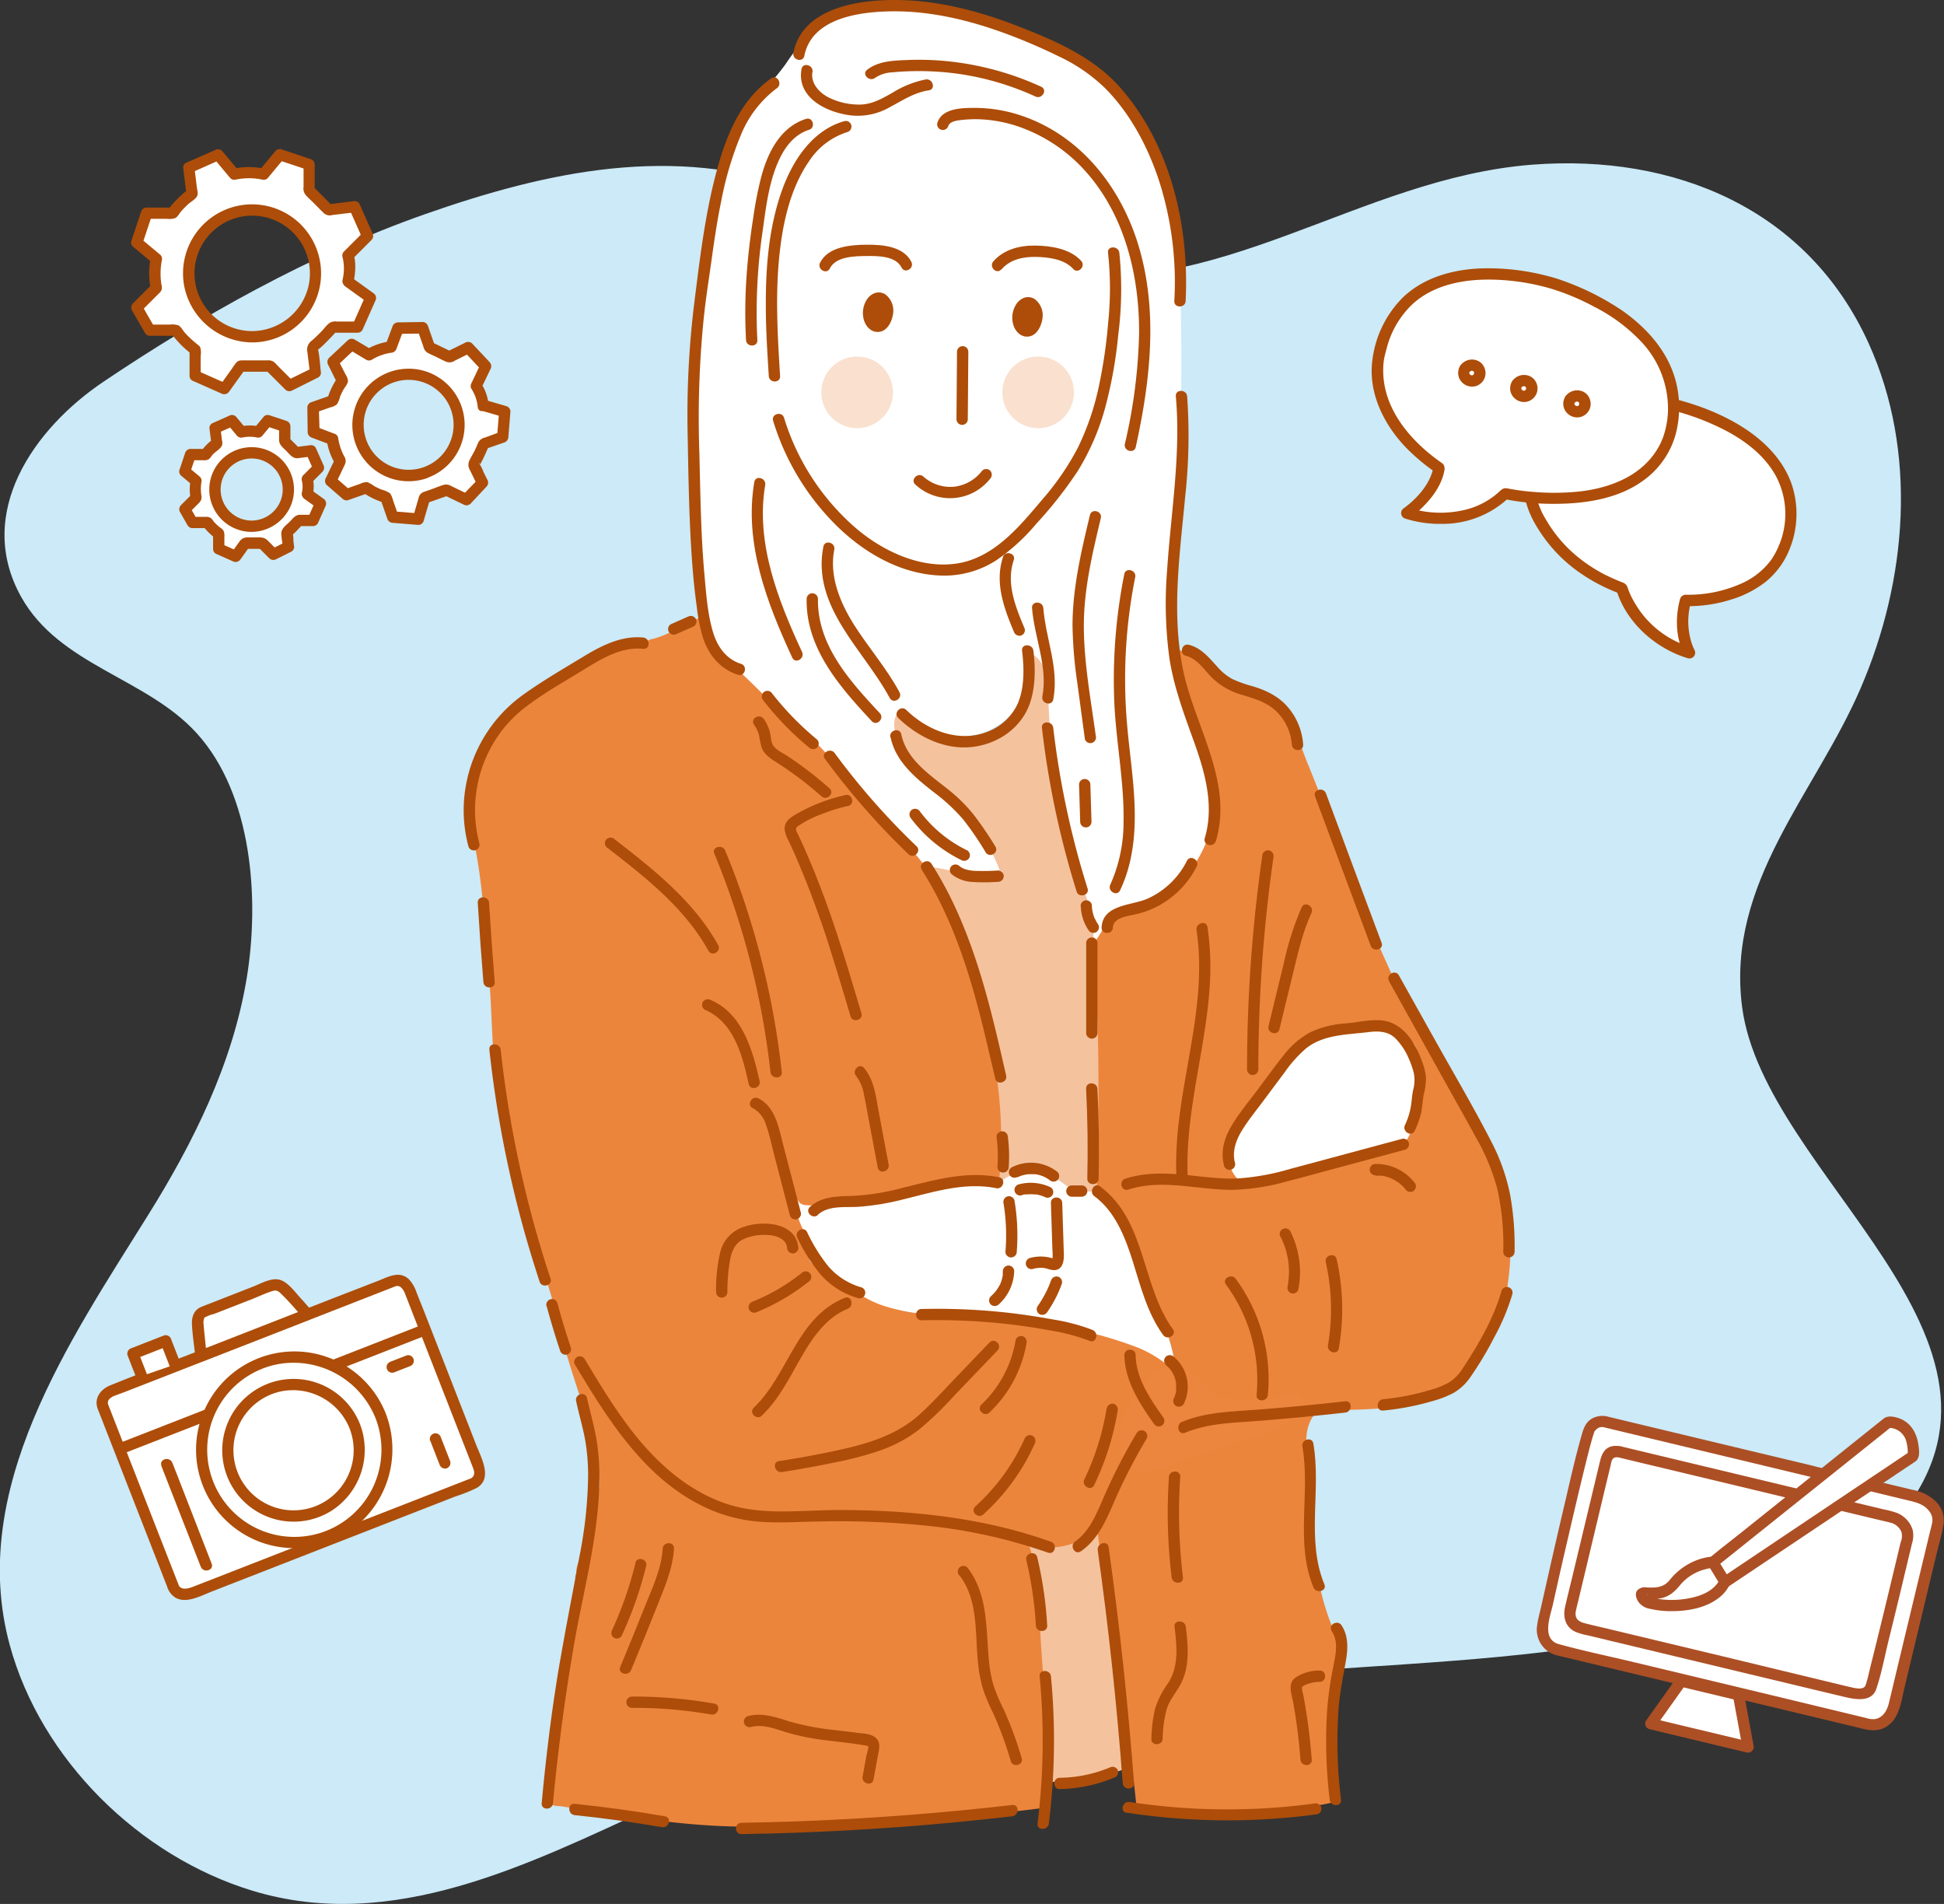 <svg xmlns="http://www.w3.org/2000/svg" viewBox="0 0 515.45 504.71"><rect x="0" y="0" width="515.45" height="504.71" fill="#333333" stroke="none"/><defs><style>.cls-1{fill:#cceaf8;}.cls-2{fill:none;}.cls-3{fill:#ec853c;}.cls-4{fill:#fff;}.cls-5{fill:#ec853d;}.cls-6{fill:#f5c29e;}.cls-7{fill:#ad4d09;}.cls-8{fill:#fae0ce;}.cls-9{fill:#ac4f25;}</style></defs><g id="Background_Color" data-name="Background Color"><path class="cls-1" d="M112.56,56.82c32.81-11.52,66-18.63,99.66-6.56,20.94,7.51,40.91,18.41,62.85,22.07,47.9,8,85.08-25.11,131.23-28.68,37.57-2.9,72.95,11.64,89.15,47.32,13.1,28.87,10.24,62.8-2.08,91.41-12.05,28-35.66,51.5-31.47,84.42,5.7,44.84,80.81,88.28,41.42,135.69-18.89,22.74-53.93,29.55-81.6,33.77-32.22,4.91-64.89,5.26-97.27,8.58-51.61,5.29-104,12.39-151.58,34.29C140,494.25,104,512.45,67,501.23c-30-9.1-56.13-34.76-64.41-65.13-11.25-41.32,15.92-80.69,36.6-113.87C51.3,302.87,61.63,282,65.39,259.45c3.46-20.77,1.63-48.81-13.31-65.17-13.38-14.64-36.27-17.87-46.44-36-12.41-22.15,3.2-44.63,21.91-57.17C52.79,84.14,82,67.56,112.56,56.82Z"/></g><g id="Blazer_Color" data-name="Blazer Color"><path class="cls-2" d="M328.7,301.91"/><path class="cls-3" d="M290.77,406.51c6-10,5.18-11.69,7-15,2.73-5,3-5,6-10a17.22,17.22,0,0,1,2-3c.82-1,2.23-.68,3.53-.75,4.47-.25,27.31-6.31,41.06-4.27-3,1.63-4.09,5.48-4,8.9s1.14,6.78,1.06,10.2c0,1.84-.41,3.66-.51,5.51a38.32,38.32,0,0,0,.52,7.32c1.08,7.9,2.17,15.86,4.87,23.37,1.36,3.77,3.15,7.57,2.88,11.57-.19,2.77-1.37,5.39-1.91,8.12a35.3,35.3,0,0,0-.4,7.55c.14,7.76,1.72,13.73,1.86,21.48-17,4-36.12,3.41-53.37,1.6-2.39-23.71-7-49.05-10.63-72.6-.65.27-1,1-1.39,1.52a2.87,2.87,0,0,1-2,1.22,10.51,10.51,0,0,0-3.28,1.42,4.19,4.19,0,0,1-1.9.91,3.73,3.73,0,0,1-1.46-.32l-1.44-.55a2.62,2.62,0,0,0-.79-.2c-.2,0-.61.21-.75,0-.59-.87-1.25,0-2.14-.49a12,12,0,0,0-1.67-.77c-.19-.07-.59-.29-.77-.14s.18,1,.23,1.2c.16.51.28,1,.39,1.55.21,1.06.34,2.12.47,3.19.53,4.25,1,8.51,1.44,12.77s.81,8.52,1.15,12.79.64,8.55.89,12.82q.18,3.21.33,6.42c.1,2,.3,4,.37,6.09.09,2.7,0,5.4,0,8.1,0,1.07-.09,2.13-.15,3.19,0,.61,0,1.31-.6,1.7a3.77,3.77,0,0,1-1.69.42c-4.72.61-9.45,1.13-14.19,1.6C251.4,482,241,482.4,230.51,483c-10.68.63-21.36,1.31-32.06,1.23-3.64,0-7.27-.13-10.9-.36-10.18-.64-20.27-2.19-30.35-3.75l-8.31-1.27c-.85-.14-2.49,0-3-.84-.4-.65.39-1.37-.51-1.76.33.2.77.21.83-.27.11-1,.21-2.08.3-3.13a123.34,123.34,0,0,0,.42-12.75c0-1.07-.06-2.13-.11-3.19a8,8,0,0,1,.24-2,15.69,15.69,0,0,0,.08-2.74,62.53,62.53,0,0,1,.69-7.73,118.3,118.3,0,0,1,3.41-14.88,30,30,0,0,1,1.55-4.48c.54-1.16-.45-2.37,0-3.58a7.87,7.87,0,0,0,0-2c0-.31-1-2.4,1-3,.31-.09-1.06,2.34-1,2,.13-.81-.4-3.07,1-5,.25-.35-1,2,0,2,.49,0-.16-2.53,0-3,.61-1.88.11-.23,1-2,1-2,2.53-10,3.85-15.14,1-3.81-.4-7.87-1.22-11.72-2.1-9.81-4.84-16.45-7.63-26.14-2.51-8.69-2.74-12.57-6-21-1.88-4.85-4-8.92-5-14-1.06-5.42-1.69-9.63-3-15-1.51-6.16-2.4-14.5-3.8-20.7-.36-1.56-.69-3.13-1-4.7a28.6,28.6,0,0,1-.24-3.93c-.2-3.31-.35-6.61-.5-9.92-.33-7.33-.94-14.69-1.59-22-.77-8.74-1.48-17.44-3.69-26-.14-.51-.27-1-.4-1.52a7.5,7.5,0,0,1-.36-1.45,1.54,1.54,0,0,1,.06-.43,12,12,0,0,0,.14-1.59c.14-2.47.26-4.95.62-7.4a26.62,26.62,0,0,1,3.5-10.4,36.77,36.77,0,0,1,6-6.7,4.14,4.14,0,0,1,1.38-.89,1.26,1.26,0,0,0,.52-.45,17.09,17.09,0,0,1,2.6-3.38c1.17-.94,2.66-1.37,3.8-2.35a2.91,2.91,0,0,0,.59-.72,4.36,4.36,0,0,1,1.55-1.16q5.67-3.56,11.44-7c.54-.32,1-.84,1.53-1.12a11.62,11.62,0,0,1,2.55-.64c.92-.2,1.85-.42,2.77-.64a69.27,69.27,0,0,0,6.95-2c.57-.21,1.14-.42,1.7-.65a6.82,6.82,0,0,1,1-.4c.18,0,.37,0,.55-.1a22.39,22.39,0,0,0,2.39-.81c2.48-1,4.76-2.4,7.16-3.56a47.24,47.24,0,0,1,4.81-2c2.62-.91,5.34-1.49,8-2.42,3.66-1.3,7.07-3.27,10.8-4.39a12.57,12.57,0,0,0,2.33-.72,6.43,6.43,0,0,1,1.89-.7,45.21,45.21,0,0,1,5.91-.84c.66-.06,1.32-.09,2-.12a1,1,0,0,1,.52.08,1,1,0,0,1,.36.44c.88,1.66,1.51,3.45,2.52,5,1.31,2,3.21,3.66,4.67,5.6a32,32,0,0,1,2.76,4.65c1,1.88,1.92,3.77,2.86,5.66l1.41,2.88a13,13,0,0,0,1.31,2.37c.28.34.6.65.86,1a7.77,7.77,0,0,1,.92,1.79,21,21,0,0,1,1.43,4.58,29.27,29.27,0,0,1,.23,4.19,164,164,0,0,0,1.71,18.36c.59,4.5,1.21,9.1,3.29,13.12.19.38.4.75.61,1.11.92,1.58,2,3.09,2.85,4.71a15.19,15.19,0,0,1,1.07,2.49c.11.37.08.73.18,1.1a71.6,71.6,0,0,0,2.44,7.24q2.06,5.63,4.56,11.06a17.05,17.05,0,0,1,1.13,2.55,9.75,9.75,0,0,0,.69,2.1,9.09,9.09,0,0,1,.53,1.43,7.06,7.06,0,0,0,.91,1.57c.37.58.71,1.18,1,1.79a32.84,32.84,0,0,1,3.08,10.72,26.39,26.39,0,0,0,.71,4.16c.34,1.2.9,2.34,1.21,3.55a6.06,6.06,0,0,1,.2,2.24,6.49,6.49,0,0,0-.13,1.64q.06.45.09.9c.11,2,.31,3.93.56,5.89a105.78,105.78,0,0,1,1.17,11.23c.05,3.07-.59,4.56-.59,7.65,0,6-2.4,4.53-4.86,4.65l-6.21.29-3.23.15a15.49,15.49,0,0,1-3,.1,6.56,6.56,0,0,0-2.52.26,26,26,0,0,0-3,.83c-1.25.44-2.46,1-3.72,1.44a40.13,40.13,0,0,1-5.08,1.27L226.55,319a41.77,41.77,0,0,1-6.46.95c-3,.11-5.93-.41-8.89-.23a32.4,32.4,0,0,1,2.83,10.7,11.08,11.08,0,0,0,.49,3.25c1,2.71,4.09,2.2,6.07,3.73,5.06,3.93,10.57,7.5,16.71,9.48,6.49,2.1,12.23,1.32,18.84.77,3.69-.3,7.28,1.1,10.9,1.84,4.95,1,10.1.84,15,2.06,1.49.37,2.94.87,4.43,1.23,1.91.47,3.88.63,5.78,1.12s3.8,1.14,5.66,1.82c2.67,1,5.3,2,8,2.92a14.44,14.44,0,0,1,3.59,1.27c.76.51,1.5,1.05,2.26,1.56s-.31-.78,0,0-.49-.54-.1.27c.84,1.76.1,2.73-.9,4.73-.44.88-2.21,3-2,4,.08.39-2.09,5.63-2,6,.17.72,3,0,2,0s3.47-.43,4-1c0,0,1.64,0,2,0,.92-.09,2.09.18,3,0,1.42-.28,2-.28,3.41-.57,2.55-.51,5.09-1,7.66-1.4a21.9,21.9,0,0,0,3-.47,5.6,5.6,0,0,1,1.8-.4c1.06,0,2.12.14,3.18.2l2.38.16c4.25.27,8.51.55,12.77.67a119.38,119.38,0,0,0,12.83-.23,7.77,7.77,0,0,0,2.44-.42,10.75,10.75,0,0,1,1.72-.63c1.44-.31,2.91-.47,4.35-.79A45.88,45.88,0,0,0,379.2,370c4.78-1.73,11.9-7.6,13.57-12.44,1.78-5.15,5.05-5.94,6-11,3-16,2-22-2.72-39.6-1.74-6.49-7.09-11.41-10.42-17.25C379,278,373.25,267.78,367.77,255.51c-.06-.12-3.95-8.87-4-9-7.49-16.8-10-27-17-44-2.61-6.33-4.4-14.29-10.67-17-2.36-1-5-1.32-7.36-2.27-4.43-1.78-7.61-5.67-11.53-8.4-5-3.46-11-5-16.89-6.38-11.41-2.78-22.14-4.13-33.55-6.91,6.08,6.21,8.2,13.44,10.5,21.82a362.88,362.88,0,0,1,11.18,60.36,334.81,334.81,0,0,1,.69,63.39c-.24,2.61.26,8.18,2.63,9.43,3,1.61,4.11,5.61,6,9,3.42,6.16,4,12.27,7.35,18.48,2.94,5.51,5.6,11.34,6.4,17.6"/></g><g id="White_Color_Fixes" data-name="White Color Fixes"><path class="cls-4" d="M338.77,284.51c3.79-3.7,6.36-8.43,11-11,2.77-1.53,6.75-.64,9.85-1.29a13.75,13.75,0,0,1,6.33-.33c2.78.75,7,2.38,8.82,4.62,1.59,2,1,4.76,1.71,7.2a16.24,16.24,0,0,1,0,7.5c-.54,2.94-1.87,9-3.75,11.3-2.67,3.28-5,2.67-9,4-5.6,1.86-12.69,2.76-18.53,3.52-4.07.53-7.42,2.79-11.47,3.48-1.85.32-5,1-7-3a11.4,11.4,0,0,1-1-7c.82-3.07,3.15-5.66,4.77-8.41A53.21,53.21,0,0,1,338.77,284.51Z"/><path class="cls-4" d="M279.56,163.78c3.21.39,6.47.23,9.69.45,5.8.4,11.43,2,17,3.63a6.36,6.36,0,0,1,3.63,2c.92,1.26.8,3,.88,4.52a29.64,29.64,0,0,0,2.16,8.58q2.24,6.09,4.68,12.12a66.77,66.77,0,0,1,2.48,6.72c1.33,4.65,2.62,9.61,1.75,14.36-2.07,11.37-8.4,19.36-17.91,23.45-2.56,1.1-5.25,1.89-7.81,3-5.39,2.28-10.35,22.94-16.3,6.1-3.5-5.85-4.81-12.79-5-19.6s.62-13.62,1.13-20.42c.46-6.27.65-12.56.67-18.86,0-4.06-.08-8.23-1.65-12-1.15-2.73-3-5.09-4.37-7.72a21.21,21.21,0,0,1-2.29-7.81c0-.46,0-.95.56-1.09s1.25.24,1.76.4c1.38.45,2.76.88,4.16,1.24A37.57,37.57,0,0,0,279.56,163.78Z"/><path class="cls-5" d="M326.07,370.86a8.76,8.76,0,0,1-3.45-.66,9,9,0,0,1-2.31-1.87,26.49,26.49,0,0,0-5.33-4.71,7.67,7.67,0,0,0-6.83-.82,10.57,10.57,0,0,0-3.59,3c-3,3.44-5.75,7.17-7.16,11.48a12.93,12.93,0,0,0-.54,6.88,7.48,7.48,0,0,0,4.15,5.29c2.4,1,5.14.36,7.62-.43,4.39-1.4,8.62-3.26,13-4.73,3.39-1.15,6.86-2.06,10.27-3.16a47.13,47.13,0,0,0,9.81-4.17c1.4-.84,3.12-1.8,3.9-3.3a3.11,3.11,0,0,0-1-3.66c-1.62-1.41-4.22,0-5.95.52a18.58,18.58,0,0,1-4.82.49q-3.12,0-6.23-.11Z"/><path class="cls-4" d="M200.11,154c-4.06,1.91-8.91,2.61-12.34,5.49-1.17,1-1.75,1.49-2,3s1.29,5.86,2.19,7.13c2.36,3.37,5.61,6,8.59,8.8,3.22,3.07,4.8,4.66,7.22,7.07,5,5,6.79,7,11,10,2,1.44,5.16,5.34,7,7s3.44,5.05,5,7c4,5,5.57,7,10.17,11.21a62.48,62.48,0,0,1,5.83,5.79c2.18,2.57,7,9,9,11,5.53,5.53,14.74-4.21,22.37-2.48a34.59,34.59,0,0,0-7.52-21.54,47.46,47.46,0,0,0-18.35-13.91,9.77,9.77,0,0,1-3.1-1.83,8.58,8.58,0,0,1-1.75-3.19c-2.53-6.91-4.13-14.13-6.42-21.12s-5.35-13.9-10.33-19.32a10.24,10.24,0,0,0-2.07-1.82,3.63,3.63,0,0,0-2.15-.69,8.48,8.48,0,0,1-.88.06,12.87,12.87,0,0,1-1.38-.13c-.95-.11-1.9-.19-2.85-.25a49.27,49.27,0,0,0-5.7,0,36.15,36.15,0,0,0-5.58.75,28.79,28.79,0,0,0-5.35,1.73Z"/><path class="cls-4" d="M215.08,8.65C221,3.19,229.38.9,237.45,1s16,2.21,23.66,4.7c14.42,4.69,29.09,11.06,38.53,22.94,12.05,15.16,13.19,36,13.49,55.37.18,11.8.24,23.61-.65,35.38-1.55,20.75-5.92,42.35,1.39,61.83.55,1.49,1.17,3.19.42,4.59a5.09,5.09,0,0,1-2.09,1.83,59.84,59.84,0,0,1-19.87,7.25,4.72,4.72,0,0,1-2.93-.14,5,5,0,0,1-1.92-2.45L281,178.79c-1.74-3.62-5.05-7.91-8.78-6.43a18.16,18.16,0,0,1-29.78,18.12,36.4,36.4,0,0,1-6.05-8l-14-22.7a7.7,7.7,0,0,0-2.48-2.82c-1.54-.88-3.45-.58-5.19-.21a93,93,0,0,0-22.93,8.2c-1.44.74-3.28,1.5-4.57.52a4,4,0,0,1-1.22-2.81c-1.33-9.48.39-19.16-.67-28.66-.44-3.93-1.35-7.78-1.85-11.7a98.78,98.78,0,0,1,0-20,369.07,369.07,0,0,1,7.87-52.81c1.41-6.28,3-12.63,6.17-18.3,2.91-5.28,7.3-9.35,10.8-14.22A52.21,52.21,0,0,1,215.08,8.65Z"/><path class="cls-4" d="M260.79,313.64c1.38.08,2.66-.7,4-1.13a20.48,20.48,0,0,0,4-2c3.09-1.77,7.28-.93,10.16,1.16,1.66,1.21,2.84,1.84,5,3.44.89.65,2.18,0,3.28.1,3,.22,5.38,2.46,7.5,4.58a36.42,36.42,0,0,1,4.62,5.24c1.82,2.72,1.39,5.38,2.41,8.48,1.23,3.76,3.76,9.25,5,13,1,2.92,2.1,4.6,2.93,7.55.42,1.5.81,3,1.15,4.53.23,1,.6,2,.74,3.05.07.57.2,1.58-.75,1.24a2.69,2.69,0,0,1-.76-.59,31.65,31.65,0,0,0-10.31-5.78,115.64,115.64,0,0,0-14.18-4.06c-5-1.09-10.11-2.07-15.23-2.79a116,116,0,0,0-16.23-1.22,73,73,0,0,1-9-.12c-6.36-.81-12.36-1.81-17.7-5.62-3-2.11-6.76-3-9.28-5.59a16.89,16.89,0,0,1-3.3-5.09c-.92-2.13-1.16-4.55-2.16-6.61a18.46,18.46,0,0,1-1.48-4.35c-.25-1.18-1-2.51-.36-3.68.58.39.81,1.16,1.35,1.6a3.16,3.16,0,0,0,1.68.51,44.65,44.65,0,0,0,10.7-.63c2.31-.35,4.61-.79,6.9-1.26s4.6-1,6.89-1.45,4.59-.95,6.9-1.36,4.6-.73,6.92-1a57.6,57.6,0,0,1,6.95-.26C259.69,313.58,260.24,313.61,260.79,313.64Z"/></g><g id="Shirt_Color" data-name="Shirt Color"><path class="cls-6" d="M262.81,195.2A19.74,19.74,0,0,0,273,173.09c2.61.89,4.7,4.67,4.79,7.42.34,11.33,1,22.15,3.35,33.24a108.58,108.58,0,0,0,2.74,11.08c1.06,3.29,2.43,6.48,3.24,9.84.88,3.59,2.46,7.16,2.67,10.84,1.28,23.26,2,36,1,70-2.07.84-6.17,0-8-1.22s-3.55-2.77-5.63-3.57c-3.85-1.47-8.32-.21-12.32,2.79,2.66-23.65-3.49-47.82-11.57-69.77a47.85,47.85,0,0,0-4.7-10.13c-1.72-2.58-1.08-.47-2.73-3.1s17.18,4,18,1c5.16,1.72-1.85-3.49,3-1,3.85,2-4.3-1.38-1.22,1.68a44.5,44.5,0,0,0-15.11-21,76.45,76.45,0,0,1-7.36-5.66,20.47,20.47,0,0,1-6-12.64,6,6,0,0,1,.37-3.06c.22-.49,1.22-1.88,1.88-1.32.24.2.27.7.34,1a3,3,0,0,0,.58,1.23,15.34,15.34,0,0,0,2.5,2.26,19.94,19.94,0,0,0,6,3.05,20.4,20.4,0,0,0,6.72.91,18.35,18.35,0,0,0,6.57-1.42Z"/><path class="cls-6" d="M292.31,470.55c2.74-.48,9.46-2,6.79-4.15-1.45-1.16-.25-3.65-.8-5.42-1.43-4.63-1-9.58-1.4-14.4-1.13-14.07-4.13-27.07-6.13-42.07-3.62,5.48-13.39,7.42-19,4,1.2-.7,2.81,7.62,3,9,1.42,10.41,1,2.49,1,13,0,5,1.82,24,1.63,29.28-.09,2.34-.32,4.7-.28,7,0,1.37.65.68,1,4.11.23,2.08-.37,1.57,4.56,1l3.9-.49c1.35-.19,2.7-.39,4-.61Z"/></g><g id="Outline"><path class="cls-7" d="M152.76,371.42c.73,3.36,1.7,6.67,2.35,10.05a54.4,54.4,0,0,1,.82,10.27,115.8,115.8,0,0,1-2.32,21c-2.57,13.81-5.36,27.53-7.27,41.46q-1.62,11.88-2.71,23.8c-.17,1.93,2.83,1.91,3,0q2-21.42,5.68-42.63c2.44-13.89,6.27-27.78,6.6-41.95a62.58,62.58,0,0,0-.67-11.36c-.61-3.86-1.75-7.62-2.59-11.44-.41-1.89-3.3-1.09-2.89.8Z"/><path class="cls-7" d="M129.76,278.27a298.82,298.82,0,0,0,9.21,48c1.26,4.53,2.64,9,4.11,13.49.61,1.82,3.51,1,2.9-.8a294.89,294.89,0,0,1-11.38-46.87c-.73-4.59-1.33-9.2-1.84-13.82-.2-1.89-3.21-1.92-3,0Z"/><path class="cls-7" d="M152.45,361.75c9.13,15.19,19.23,31.45,36.28,38.61a40.9,40.9,0,0,0,12.93,3.05c5,.37,10,0,15-.07a231.5,231.5,0,0,1,29.08,1.11,140.37,140.37,0,0,1,32.13,7.14c1.82.65,2.6-2.24.8-2.89-18.05-6.45-37.36-8.42-56.43-8.41-9.38,0-19.25,1.41-28.39-1.27-8-2.34-15-7.34-20.75-13.27-7.29-7.52-12.71-16.58-18.08-25.51a1.5,1.5,0,0,0-2.59,1.51Z"/><path class="cls-7" d="M286.62,411.22c4.43-3.11,6.58-8,8.67-12.82a147.8,147.8,0,0,1,8.76-17.08,1.51,1.51,0,0,0-2.6-1.52A149.4,149.4,0,0,0,293,396.1c-2,4.46-3.78,9.61-7.93,12.53-1.57,1.1-.07,3.71,1.51,2.59Z"/><path class="cls-7" d="M228.35,341.25a18.2,18.2,0,0,1-8.72-5.56A44.85,44.85,0,0,1,214,326.6c-.89-1.71-3.48-.2-2.59,1.52a46.37,46.37,0,0,0,6.29,9.88,21,21,0,0,0,9.87,6.14,1.5,1.5,0,0,0,.8-2.89Z"/><path class="cls-7" d="M211.69,330.77c-.63-7-10-7.37-15.09-5.32a9.34,9.34,0,0,0-5.66,6.6,43.14,43.14,0,0,0-1.07,10.45,1.5,1.5,0,0,0,3,0,48.32,48.32,0,0,1,.7-8.49c.43-2.28,1.26-4.33,3.41-5.46a13.47,13.47,0,0,1,6.84-1.14c2,.11,4.67,1,4.87,3.36a1.54,1.54,0,0,0,1.5,1.5,1.5,1.5,0,0,0,1.5-1.5Z"/><path class="cls-7" d="M212.57,337.44a51.64,51.64,0,0,1-13,7.6,1.56,1.56,0,0,0-1.05,1.85,1.52,1.52,0,0,0,1.85,1.05,56.8,56.8,0,0,0,14.31-8.38,1.51,1.51,0,0,0,0-2.12,1.54,1.54,0,0,0-2.12,0Z"/><path class="cls-7" d="M202,375.27c4.64-4.43,7.41-10.23,10.57-15.71,2.92-5.06,6.59-10.36,12.21-12.62,1.77-.72,1-3.62-.79-2.9-12.82,5.17-14.88,20.3-24.11,29.11-1.4,1.34.72,3.46,2.12,2.12Z"/><path class="cls-7" d="M262.37,355.87l-9.5,9.91c-3,3.13-5.93,6.4-9.18,9.3-6.19,5.52-14,7.74-21.91,9.44q-7.58,1.64-15.24,2.8c-1.9.3-1.09,3.19.8,2.9,4.62-.72,9.22-1.54,13.79-2.5a90.53,90.53,0,0,0,12.23-3.21,36.83,36.83,0,0,0,10.58-5.74,95.11,95.11,0,0,0,9.33-9.07L264.49,358c1.34-1.39-.78-3.51-2.12-2.12Z"/><path class="cls-7" d="M262.36,374.43a33,33,0,0,0,9.82-18.37,1.55,1.55,0,0,0-1.05-1.85,1.51,1.51,0,0,0-1.84,1.05,30.32,30.32,0,0,1-9.05,17.05c-1.41,1.33.71,3.45,2.12,2.12Z"/><path class="cls-7" d="M260.73,401.45a56.13,56.13,0,0,0,13.63-18.76,1.55,1.55,0,0,0-.54-2.05,1.51,1.51,0,0,0-2.05.54,54.14,54.14,0,0,1-13.16,18.15c-1.43,1.3.69,3.41,2.12,2.12Z"/><path class="cls-7" d="M293.45,373.16a69.22,69.22,0,0,1-5.93,19c-.83,1.73,1.75,3.26,2.59,1.52A71.65,71.65,0,0,0,296.34,374a1.55,1.55,0,0,0-1-1.85,1.52,1.52,0,0,0-1.84,1.05Z"/><path class="cls-7" d="M186.86,267.66c7.8,3.32,10,12.22,11.66,19.7.43,1.88,3.32,1.08,2.89-.8-1.86-8.19-4.52-17.86-13-21.49a1.56,1.56,0,0,0-2.06.54,1.52,1.52,0,0,0,.54,2.05Z"/><path class="cls-7" d="M199.62,293.74a7.49,7.49,0,0,1,3.51,4.51c.86,2.39,1.39,4.91,2,7.37l4.32,16.6a1.5,1.5,0,0,0,2.89-.79l-4.69-18c-1.13-4.37-2.05-10-6.54-12.26-1.73-.86-3.25,1.73-1.52,2.59Z"/><path class="cls-7" d="M160.83,224.58c10.15,7.86,20.65,16,27,27.45.93,1.69,3.53.18,2.59-1.51-6.48-11.66-17.1-20-27.47-28.06a1.55,1.55,0,0,0-2.12,0,1.5,1.5,0,0,0,0,2.12Z"/><path class="cls-7" d="M189.4,226.27a214,214,0,0,1,14.89,57.92c.21,1.9,3.21,1.92,3,0a217.16,217.16,0,0,0-10.21-46q-2.19-6.42-4.79-12.7c-.72-1.76-3.63-1-2.89.8Z"/><path class="cls-7" d="M199.94,192.13a8.66,8.66,0,0,1,1.34,2.85,27.16,27.16,0,0,0,.68,3.25c.81,2.05,2.79,3.12,4.54,4.26a93.85,93.85,0,0,1,11.32,8.62c1.44,1.27,3.57-.84,2.12-2.12a99.36,99.36,0,0,0-11.07-8.53c-1.4-.93-3.73-1.86-4.22-3.63-.29-1.07-.3-2.18-.65-3.24a11.27,11.27,0,0,0-1.47-3c-1.1-1.58-3.7-.08-2.59,1.51Z"/><path class="cls-7" d="M314.89,311.45c-.59-17.34,5.07-34.06,5.94-51.29a72.24,72.24,0,0,0-.67-14.4c-.29-1.9-3.18-1.09-2.9.8,2.58,17-2.68,33.81-4.67,50.54a95.55,95.55,0,0,0-.7,14.35c.06,1.92,3.06,1.93,3,0Z"/><path class="cls-7" d="M334.74,226.48a400.69,400.69,0,0,0-4.09,57,1.5,1.5,0,0,0,3,0,396.74,396.74,0,0,1,4-56.17,1.55,1.55,0,0,0-1.05-1.85,1.51,1.51,0,0,0-1.84,1Z"/><path class="cls-7" d="M345.13,240.52a80.39,80.39,0,0,0-4.78,15q-2,8.25-4,16.5c-.45,1.87,2.44,2.68,2.9.8q1.93-8,3.89-16c1.21-5,2.42-10.08,4.59-14.78.81-1.74-1.78-3.26-2.59-1.51Z"/><path class="cls-7" d="M325.07,340.54a42.51,42.51,0,0,1,8.11,29.23c-.19,1.93,2.81,1.91,3,0A45,45,0,0,0,327.66,339c-1.14-1.54-3.74,0-2.59,1.51Z"/><path class="cls-7" d="M309.13,361.87a7.74,7.74,0,0,1,1,.95l.24.28,0,0c.13.17.25.36.37.55a6.6,6.6,0,0,1,.36.64c.05.08.27.57.19.38a7.72,7.72,0,0,1,.42,1.34c.05.22.1.44.13.66,0-.17,0-.07,0,0l0,.37a9.36,9.36,0,0,1,0,1.4,2.54,2.54,0,0,1,0,.29c0-.26,0,.07,0,.11,0,.22-.09.44-.15.65s-.14.47-.22.7-.08.2,0,.06c-.06.13-.12.27-.19.4a1.54,1.54,0,0,0,.54,2.05,1.51,1.51,0,0,0,2.05-.54,10.36,10.36,0,0,0-2.64-12.5,1.53,1.53,0,0,0-2.12,0,1.51,1.51,0,0,0,0,2.12Z"/><path class="cls-7" d="M290.16,317.09c5.44,4,8.1,10.68,10.08,16.92,2.16,6.83,3.9,14,8.15,19.87,1.12,1.55,3.72.05,2.59-1.52-8.41-11.67-7-28.71-19.3-37.86-1.55-1.16-3.05,1.45-1.52,2.59Z"/><path class="cls-7" d="M371.74,301.9c-9.82,2.63-19.63,5.29-29.46,7.91a64.06,64.06,0,0,1-14.39,2.6c-4.71.15-9.4-.56-14.07-1-5.18-.48-10.45-.58-15.45,1.05-1.83.6-1.05,3.49.8,2.89,9.06-2.95,18.57.15,27.82.07a59.4,59.4,0,0,0,14.26-2.25c4.89-1.26,9.75-2.61,14.63-3.92l16.66-4.47a1.5,1.5,0,0,0-.8-2.89Z"/><path class="cls-7" d="M339.57,327.92A20.56,20.56,0,0,1,341.41,341a1.55,1.55,0,0,0,1,1.85,1.52,1.52,0,0,0,1.85-1.05,24,24,0,0,0-2.15-15.43,1.5,1.5,0,0,0-2.59,1.52Z"/><path class="cls-7" d="M355,357.38a60.67,60.67,0,0,0-.58-23.56c-.42-1.89-3.32-1.09-2.89.8a56.76,56.76,0,0,1,.58,22c-.32,1.89,2.57,2.7,2.89.8Z"/><path class="cls-7" d="M364.75,311.66c.41,0,.82,0,1.22,0l.36,0c-.16,0-.09,0,0,0s.43.07.64.12c.39.09.79.19,1.18.32l.6.23c.23.08-.18-.09,0,0l.33.15a10.06,10.06,0,0,1,1.07.59c.19.11.37.23.54.35l.24.17c.07.05.16.13,0,0,.33.27.66.56,1,.86q.21.21.39.42l.24.27s.22.29.08.1a1.53,1.53,0,0,0,2.05.53,1.51,1.51,0,0,0,.54-2.05,12.94,12.94,0,0,0-10.55-5.17,1.5,1.5,0,0,0,0,3Z"/><path class="cls-7" d="M368.27,260.06l15.39,27.64c2.52,4.53,5.06,9,7.54,13.58A56.91,56.91,0,0,1,397,315.15a68.21,68.21,0,0,1,1.59,16.68,1.5,1.5,0,0,0,3,0,76.65,76.65,0,0,0-1.16-15,52.45,52.45,0,0,0-5-14.17c-4.88-9.49-10.34-18.71-15.52-28l-9-16.11c-.94-1.68-3.53-.17-2.59,1.52Z"/><path class="cls-7" d="M272.13,413.61a98.09,98.09,0,0,1,2.53,17.3c.1,1.92,3.1,1.93,3,0a102.36,102.36,0,0,0-2.64-18.1c-.45-1.87-3.34-1.08-2.89.8Z"/><path class="cls-7" d="M275.66,444.39a179.35,179.35,0,0,1-.55,39c-.24,1.91,2.76,1.9,3,0a179.35,179.35,0,0,0,.55-39c-.19-1.9-3.19-1.92-3,0Z"/><path class="cls-7" d="M291.06,410.94q4.31,30.75,6.63,61.74c.15,1.91,3.15,1.93,3,0q-2.37-31.37-6.73-62.54c-.27-1.91-3.16-1.09-2.9.8Z"/><path class="cls-7" d="M298.78,480.52a176,176,0,0,0,50.53.41,1.5,1.5,0,0,0,1-1.84,1.53,1.53,0,0,0-1.84-1,171.48,171.48,0,0,1-48.94-.41c-1.89-.29-2.7,2.6-.79,2.89Z"/><path class="cls-7" d="M152.38,481.17q11.61,1.2,23.11,3.19c1.89.33,2.7-2.56.8-2.89q-11.89-2.06-23.91-3.3c-1.92-.2-1.91,2.8,0,3Z"/><path class="cls-7" d="M196.59,486.2q28-.43,56-3.06,7.91-.75,15.8-1.66c1.89-.23,1.92-3.23,0-3q-27.85,3.22-55.91,4.3-8,.3-15.88.42c-1.93,0-1.94,3,0,3Z"/><path class="cls-7" d="M244.36,230.51c8.3,13,12.88,27.83,16.52,42.7,1,4.22,2,8.46,3,12.69.42,1.88,3.32,1.09,2.89-.8-3.43-15.14-6.94-30.41-13.49-44.57A96.69,96.69,0,0,0,247,229c-1-1.63-3.63-.12-2.59,1.51Z"/><path class="cls-7" d="M264.24,301.39a41.43,41.43,0,0,1,.23,7.95,1.5,1.5,0,0,0,1.5,1.5,1.52,1.52,0,0,0,1.5-1.5,41.43,41.43,0,0,0-.23-7.95,1.54,1.54,0,0,0-1.5-1.5c-.73,0-1.61.67-1.5,1.5Z"/><path class="cls-7" d="M291.3,312.45q.27-11.91-.32-23.82c-.1-1.92-3.1-1.94-3,0q.6,11.89.32,23.82c0,1.94,3,1.94,3,0Z"/><path class="cls-7" d="M288,250v23.83a1.5,1.5,0,0,0,3,0V250a1.5,1.5,0,0,0-3,0Z"/><path class="cls-7" d="M167.58,452.74a117.28,117.28,0,0,1,21,1.76c1.89.33,2.7-2.56.8-2.9a122.55,122.55,0,0,0-21.8-1.86,1.5,1.5,0,0,0,0,3Z"/><path class="cls-7" d="M199,457.84c3.3-.91,6.6.5,9.73,1.45a62.41,62.41,0,0,0,9.95,2c3.42.45,6.86.75,10.26,1.33a11.35,11.35,0,0,1,1.22.25c.24.43-.35,2.07-.44,2.56l-1,5.5c-.36,1.89,2.54,2.7,2.89.8l1.15-6.22c.32-1.69.91-3.65-.64-4.92-1.31-1.08-3.53-1.06-5.14-1.28-1.9-.26-3.82-.47-5.73-.7a68.5,68.5,0,0,1-11.71-2.21c-3.69-1.13-7.43-2.53-11.32-1.46a1.51,1.51,0,0,0,.8,2.9Z"/><path class="cls-7" d="M168.49,414.34a98.05,98.05,0,0,1-6.2,17.78,1.55,1.55,0,0,0,.54,2.06,1.52,1.52,0,0,0,2-.54,101,101,0,0,0,6.5-18.5c.46-1.88-2.43-2.68-2.89-.8Z"/><path class="cls-7" d="M167.34,442.71q3.41-8.18,6.68-16.39c2-5.11,4.36-10.24,4.69-15.8.12-1.93-2.88-1.92-3,0-.32,5.4-2.79,10.51-4.77,15.46q-3.18,8-6.49,15.93c-.74,1.78,2.16,2.56,2.89.8Z"/><path class="cls-7" d="M349.91,442.84a11.33,11.33,0,0,0-6.47,1.91c-2.07,1.58-1,4.27-.58,6.41a148.43,148.43,0,0,1,1.95,15.3c.15,1.91,3.15,1.93,3,0q-.48-6.36-1.47-12.68c-.17-1.07-.35-2.14-.55-3.21-.07-.42-.15-.85-.23-1.28a7.2,7.2,0,0,1-.33-1.7c0-.49-.08-.42.45-.72a8.93,8.93,0,0,1,1.1-.48,9.86,9.86,0,0,1,3.13-.55c1.93,0,1.94-3,0-3Z"/><path class="cls-7" d="M224.13,210.76a46.65,46.65,0,0,0-12.92,5c-1.62.93-3.31,2-3.16,4.16a8.24,8.24,0,0,0,1,2.87c.54,1.14,1.07,2.29,1.58,3.44a252.57,252.57,0,0,1,10.08,27.32c1.66,5.26,3.23,10.55,4.8,15.85.54,1.84,3.44,1.06,2.89-.8-2.56-8.62-5.12-17.23-8.06-25.73-1.44-4.16-3-8.3-4.65-12.37q-1.28-3.13-2.66-6.22c-.45-1-.92-2-1.39-3-.38-.81-1-1.56-.14-2.21a26.86,26.86,0,0,1,6.31-3.23,44.77,44.77,0,0,1,7.09-2.2c1.88-.43,1.09-3.32-.8-2.89Z"/><path class="cls-7" d="M227,285.21a11.6,11.6,0,0,1,2.12,5.15c.43,2,.77,4,1.14,6l2.47,13.12c.36,1.9,3.25,1.1,2.89-.79l-2.65-14.1c-.75-4-1.16-8.24-3.85-11.46-1.23-1.49-3.34.65-2.12,2.12Z"/><path class="cls-7" d="M254.42,417.66c5.22,6.73,4,16.07,5,24a34.36,34.36,0,0,0,1.28,6.27,49,49,0,0,0,2.67,6.29A94.7,94.7,0,0,1,268,466.85c.57,1.84,3.46,1.06,2.89-.8a97.76,97.76,0,0,0-4.77-12.93,45.34,45.34,0,0,1-2.71-6.43,34.83,34.83,0,0,1-1.23-6.88c-.75-8.37-.24-17.26-5.67-24.27a1.51,1.51,0,0,0-2.13,0,1.55,1.55,0,0,0,0,2.12Z"/><path class="cls-7" d="M309.94,391.52a142.65,142.65,0,0,0,.72,26.62c.22,1.89,3.23,1.91,3,0a142.65,142.65,0,0,1-.72-26.62c.13-1.92-2.87-1.91-3,0Z"/><path class="cls-7" d="M311.43,431.25c.61,5.08,1.2,10.5-1.75,15a22.5,22.5,0,0,0-3.4,6.67,39.27,39.27,0,0,0-1,8c-.1,1.93,2.9,1.93,3,0a32.74,32.74,0,0,1,1.06-7.82c.78-2.57,2.57-4.43,3.77-6.78,2.4-4.66,1.92-10,1.31-15.07-.22-1.89-3.23-1.91-3,0Z"/><path class="cls-7" d="M179.4,168.06l4.52-2a1.49,1.49,0,0,0,.69-.9,1.53,1.53,0,0,0-.15-1.15,1.51,1.51,0,0,0-.9-.69,1.69,1.69,0,0,0-1.15.15l-4.52,2a1.5,1.5,0,0,0-.69.89,1.56,1.56,0,0,0,.15,1.16,1.52,1.52,0,0,0,.9.69,1.77,1.77,0,0,0,1.15-.15Z"/><path class="cls-7" d="M170.51,169c-5.71-.55-11,2.14-15.72,5-5.32,3.22-10.77,6.39-15.84,10a37.73,37.73,0,0,0-15.43,24.29,37,37,0,0,0,.69,16.09,1.5,1.5,0,0,0,2.89-.8,34.75,34.75,0,0,1,3.32-25.87,33.35,33.35,0,0,1,9-10.32C144,183.87,149.08,181,154,178s10.39-6.63,16.54-6c1.92.19,1.91-2.81,0-3Z"/><path class="cls-7" d="M126.68,239.32q.63,10.5,1.49,21c.16,1.92,3.16,1.93,3,0q-.85-10.47-1.49-21c-.12-1.91-3.12-1.93-3,0Z"/><path class="cls-7" d="M314.4,173.83c2.88.72,4.65,3.38,6.57,5.43a18.65,18.65,0,0,0,8.56,5c3.28,1,6.47,1.93,9,4.42a13.87,13.87,0,0,1,4,8.7c.13,1.92,3.13,1.93,3,0a17,17,0,0,0-4-9.86c-2.44-2.89-5.69-4.47-9.24-5.56a34.19,34.19,0,0,1-5.5-1.94,14.27,14.27,0,0,1-3.9-3.14c-2.23-2.42-4.31-5.11-7.66-5.95-1.87-.48-2.67,2.42-.8,2.89Z"/><path class="cls-7" d="M348.68,211.13q7.35,19.8,14.76,39.59c.67,1.79,3.57,1,2.89-.79q-7.41-19.78-14.75-39.6c-.67-1.8-3.57-1-2.9.8Z"/><path class="cls-7" d="M298.12,359.23c.14,6.87,4,12.74,7.82,18.17a1.54,1.54,0,0,0,2.05.54,1.52,1.52,0,0,0,.54-2.06c-3.48-4.95-7.29-10.36-7.41-16.65,0-1.93-3-1.93-3,0Z"/><path class="cls-7" d="M314.22,379.8c6.39-2.65,13.47-2.66,20.26-3.2q11.13-.89,22.22-2.14c1.9-.21,1.92-3.21,0-3q-11.34,1.29-22.71,2.18c-6.89.54-14.09.59-20.57,3.27-1.76.73-1,3.63.8,2.89Z"/><path class="cls-7" d="M366.75,373.92a69.25,69.25,0,0,0,13-2.49,27,27,0,0,0,5.62-2.16,13.86,13.86,0,0,0,4.35-4,88.75,88.75,0,0,0,6.35-10.54A58.16,58.16,0,0,0,401,343.06a1.5,1.5,0,0,0-2.9-.79c-2.08,7.29-6.1,14.16-10.26,20.46a11.9,11.9,0,0,1-3.63,3.74,22.14,22.14,0,0,1-5.27,2.07,64.83,64.83,0,0,1-12.2,2.38c-1.9.18-1.92,3.18,0,3Z"/><path class="cls-7" d="M289.7,352.56a51.29,51.29,0,0,0-10.55-2.79q-5.7-1.06-11.47-1.73A168.37,168.37,0,0,0,244.35,347c-1.93,0-1.94,3,0,3a169.16,169.16,0,0,1,22.84,1q5.61.63,11.16,1.67a51.29,51.29,0,0,1,10.55,2.79c1.78.74,2.56-2.16.8-2.89Z"/><path class="cls-7" d="M353.11,432.4c1.88,2.82,1,6.35.4,9.44a93.23,93.23,0,0,0-1.63,11.63,128.45,128.45,0,0,0,.69,23.61c.2,1.9,3.21,1.92,3,0a126.11,126.11,0,0,1-.61-24.57c.34-3.94,1.09-7.77,1.8-11.66.62-3.36.93-7-1.06-10-1.07-1.6-3.67-.1-2.59,1.52Z"/><path class="cls-7" d="M345.33,383.45c2.17,12.36-2,25.41,2.93,37.35.73,1.76,3.64,1,2.9-.8-4.9-11.84-.78-25-2.93-37.35-.34-1.9-3.23-1.09-2.9.8Z"/><path class="cls-7" d="M238.16,190.31c5.14,5,12.33,8.54,19.64,7.7,6.8-.79,13-5,15.29-11.61,1.49-4.38,1.47-9.37.91-13.91-.23-1.89-3.23-1.91-3,0,.55,4.52.68,9.66-1.11,13.94a14.29,14.29,0,0,1-7.71,7.4c-7.71,3.25-16.2-.09-21.89-5.64-1.39-1.35-3.51.77-2.13,2.12Z"/><path class="cls-7" d="M265.94,147.72c-2.26,6.72.29,13.57,2.9,19.77a1.57,1.57,0,0,0,1.85,1,1.51,1.51,0,0,0,1-1.85c-2.39-5.68-5-12-2.89-18.17.61-1.84-2.28-2.62-2.9-.8Z"/><path class="cls-7" d="M205,111.56a66.08,66.08,0,0,0,16.55,27.53c7.65,7.63,17.84,13.48,28.91,13.5a25.36,25.36,0,0,0,13.73-4.08,53.13,53.13,0,0,0,10.64-9.73,109.05,109.05,0,0,0,10.91-13.88,63.91,63.91,0,0,0,7.18-16.39,117.49,117.49,0,0,0,3.58-19.7,94.62,94.62,0,0,0,.29-21.8c-.23-1.89-3.24-1.91-3,0a87.15,87.15,0,0,1,.05,18.41,133.76,133.76,0,0,1-2.48,17,70,70,0,0,1-5.56,16.25,70.33,70.33,0,0,1-9.3,13.59c-5.93,7-12.52,15.19-22.08,17-10.15,1.87-20.86-3.32-28.24-9.92a63.17,63.17,0,0,1-18.29-28.58c-.56-1.84-3.46-1.05-2.89.8Z"/><path class="cls-7" d="M213.27,14.79c2-10,14.54-11.65,22.91-11.78,10.38-.17,20.61,2.28,30.31,5.83A150.18,150.18,0,0,1,280.85,15,44.75,44.75,0,0,1,293,23.36c6.74,6.78,11.43,15.68,14.37,24.71a88,88,0,0,1,4,31.72c-.09,1.93,2.91,1.92,3,0,1-20-4-41.54-17.54-56.79-7.14-8-17.33-12.34-27.14-16.15C259.51,2.91,248.73.1,237.78,0c-10.07-.09-25,2-27.41,14-.37,1.89,2.52,2.7,2.9.8Z"/><path class="cls-7" d="M322.38,223c4.71-15.74-5.63-30.5-8.7-45.46-3.11-15.18-.84-30.68.57-45.91a147.42,147.42,0,0,0,.52-26.57c-.17-1.91-3.17-1.92-3,0,1.38,15.48-1.31,30.82-2.32,46.23A108.65,108.65,0,0,0,310,174c1.13,7.86,3.89,15.12,6.56,22.55,2.93,8.15,5.46,17,2.88,25.64-.55,1.85,2.34,2.64,2.9.79Z"/><path class="cls-7" d="M223.91,32.1c-8.43,2.39-13.58,10.23-16.44,18-3.62,9.92-4.47,20.72-4.41,31.2,0,6.13.41,12.26.78,18.38.12,1.92,3.12,1.93,3,0-.63-10.2-1.24-20.46-.31-30.66.82-9,2.76-18.71,8-26.29A18.89,18.89,0,0,1,224.71,35a1.5,1.5,0,0,0-.8-2.89Z"/><path class="cls-7" d="M204.46,20.78c-8.67,6.11-12.41,16.49-14.92,26.39-2.79,11-4.1,22.48-5.53,33.75a244.41,244.41,0,0,0-1.65,35.68c.21,11.56.39,23.2,1.34,34.74.27,3.19.61,6.37,1.06,9.54a45.47,45.47,0,0,0,1.6,8.11c1.53,4.62,4.57,8.39,9.32,9.88,1.85.58,2.64-2.32.8-2.89-3.9-1.23-6.23-4.49-7.38-8.27-1.48-4.85-1.85-10.17-2.3-15.19-1-11-1.09-22-1.38-33a264.2,264.2,0,0,1,1.06-34C187,80,187.89,74.48,188.66,69c.73-5.28,1.51-10.57,2.59-15.79A88.58,88.58,0,0,1,196.4,35.9,29.21,29.21,0,0,1,206,23.37c1.56-1.1.07-3.71-1.52-2.59Z"/><path class="cls-7" d="M218.72,201.15a194.63,194.63,0,0,0,22.17,25.3c1.4,1.34,3.52-.78,2.13-2.12a189.49,189.49,0,0,1-21.71-24.7c-1.13-1.54-3.73,0-2.59,1.52Z"/><path class="cls-7" d="M236.13,195.41c1.34,6.54,6.69,10.87,11.68,14.76a48.24,48.24,0,0,1,7.53,7,80.88,80.88,0,0,1,6,8.76c1,1.63,3.62.13,2.59-1.52a97.7,97.7,0,0,0-5.67-8.33,42.53,42.53,0,0,0-7.29-7.15c-4.86-3.85-10.64-7.79-12-14.28-.39-1.89-3.28-1.09-2.89.8Z"/><path class="cls-7" d="M218.32,144.88c-3.18,16,10.76,27.43,17.59,40.14.92,1.7,3.51.19,2.59-1.52-3.44-6.4-8.27-11.87-12.13-18-3.65-5.83-6.55-12.82-5.16-19.81.38-1.88-2.51-2.69-2.89-.8Z"/><path class="cls-7" d="M276.27,192.94a234.67,234.67,0,0,0,9.2,43.39c.58,1.83,3.48,1,2.9-.8a230.27,230.27,0,0,1-9.1-42.59c-.22-1.9-3.22-1.92-3,0Z"/><path class="cls-7" d="M295.09,245.85c.13-2.65,4-3,5.86-3.44a23.54,23.54,0,0,0,6.68-2.55,24.26,24.26,0,0,0,9.67-10.15c.86-1.72-1.73-3.24-2.59-1.51a21.57,21.57,0,0,1-10.39,10c-4.18,1.89-11.94,1.49-12.23,7.67-.09,1.93,2.91,1.92,3,0Z"/><path class="cls-7" d="M213.72,31.52c-6.74,2.13-10.05,8.73-11.81,15.11a97.64,97.64,0,0,0-2.19,11.1c-.78,5-1.39,10.08-1.75,15.16a138.06,138.06,0,0,0-.16,17.26c.11,1.92,3.11,1.93,3,0a147.69,147.69,0,0,1,1.38-28.73c.95-6.77,1.77-14.26,5.05-20.38,1.62-3,3.95-5.58,7.28-6.63,1.84-.58,1-3.48-.8-2.89Z"/><path class="cls-7" d="M200,127.79c-2.75,16.25,3.34,32,10.07,46.55.81,1.75,3.4.23,2.59-1.52-6.34-13.67-12.36-28.88-9.77-44.24.32-1.89-2.57-2.7-2.89-.79Z"/><path class="cls-7" d="M213.88,158.77c-.23,13.12,8.86,23.39,17.27,32.4,1.32,1.42,3.44-.71,2.13-2.12-7.85-8.41-16.61-18-16.4-30.28a1.5,1.5,0,0,0-3,0Z"/><path class="cls-7" d="M290.55,195.14c-1.3-9.65-3.16-19.43-3.17-29.19s2.26-19.2,4.5-28.59c.45-1.88-2.45-2.68-2.89-.8-2.31,9.64-4.63,19.42-4.61,29.39a116.85,116.85,0,0,0,1.28,15.17q1,7.41,2,14.82a1.51,1.51,0,0,0,1.85,1,1.54,1.54,0,0,0,1.05-1.84Z"/><path class="cls-7" d="M286.11,208l.3,9.84a1.5,1.5,0,0,0,3,0l-.3-9.84a1.5,1.5,0,0,0-3,0Z"/><path class="cls-7" d="M212.52,18.32c-1.36,7.7,6.88,11.57,13.2,12.28A17,17,0,0,0,236,28.37c3.34-1.77,6.46-3.86,10.27-4.42,1.91-.28,1.1-3.17-.8-2.89a26.13,26.13,0,0,0-8.79,3.5c-2.74,1.54-5.44,3.12-8.66,3.16a18.22,18.22,0,0,1-8.33-1.89c-2.43-1.23-4.8-3.77-4.27-6.71.33-1.89-2.56-2.7-2.9-.8Z"/><path class="cls-7" d="M232.05,20.63a8.81,8.81,0,0,1,4.55-1.45c1.84-.19,3.68-.28,5.53-.32a76.37,76.37,0,0,1,11,.58,74.15,74.15,0,0,1,21.43,6.15c1.74.8,3.27-1.78,1.52-2.59a78.58,78.58,0,0,0-23.4-6.61,74.48,74.48,0,0,0-12.13-.48c-3.67.15-7.61.25-10.63,2.59-1.52,1.19.62,3.3,2.13,2.13Z"/><path class="cls-7" d="M251.41,33.48c.37-1.31,2.33-1.54,3.47-1.67a33.51,33.51,0,0,1,5.3-.17,36.27,36.27,0,0,1,10.35,2.08,42.35,42.35,0,0,1,17.4,11.81c10.33,11.61,14.18,27.58,14.1,42.8a141,141,0,0,1-3.77,29.35c-.41,1.88,2.48,2.69,2.89.8,3.86-17.53,6-36.12.66-53.59-4.66-15.25-15.11-28.66-30.48-34.06a38.83,38.83,0,0,0-12.72-2.23c-3.41,0-8.93,0-10.1,4.08a1.51,1.51,0,0,0,2.9.8Z"/><path class="cls-7" d="M216.89,322c2.73-2.46,7-1.91,10.37-2.07a66.53,66.53,0,0,0,12.28-2c8-1.94,16.3-4.64,24.6-2.95,1.88.38,2.69-2.51.8-2.89-8.9-1.81-17.61.86-26.2,2.94a61.37,61.37,0,0,1-13.05,2c-3.86.09-7.89.17-10.92,2.9-1.44,1.3.69,3.42,2.12,2.12Z"/><path class="cls-7" d="M284.21,317.24h2.59a1.54,1.54,0,0,0,1.06-.44,1.52,1.52,0,0,0,.44-1.06,1.5,1.5,0,0,0-.44-1.07,1.58,1.58,0,0,0-1.06-.43h-2.59a1.5,1.5,0,0,0-1.06,2.56,1.58,1.58,0,0,0,1.06.44Z"/><path class="cls-7" d="M327.47,308.3c-.85-3.07.26-6.08,1.87-8.69s3.67-5.16,5.56-7.68l5.76-7.72A34.44,34.44,0,0,1,346.2,278c4.62-3.78,10.91-3.69,16.54-4.39,2.56-.32,5.17-.31,7.15,1.55a17.18,17.18,0,0,1,3.76,5.73,21.48,21.48,0,0,1,1.22,3.57,9.83,9.83,0,0,1-.2,4.57c-.3,1.45-.34,2.93-.6,4.39a19.18,19.18,0,0,1-1.55,4.83c-.82,1.73,1.77,3.26,2.59,1.51a23.38,23.38,0,0,0,1.71-4.79c.34-1.56.36-3.15.66-4.71a17.51,17.51,0,0,0,.61-4.78,15.72,15.72,0,0,0-.93-3.81c-1.74-5-5-10.56-10.73-11.16-3.13-.33-6.37.5-9.48.77a26.41,26.41,0,0,0-9.45,2.32,22.51,22.51,0,0,0-7.28,6.31c-2.24,2.78-4.32,5.7-6.46,8.56-2.4,3.22-5.06,6.37-7.13,9.82-2,3.25-3.1,7-2.05,10.8a1.5,1.5,0,0,0,2.89-.79Z"/><path class="cls-7" d="M266.09,319a52.48,52.48,0,0,1,.5,12.83,1.5,1.5,0,0,0,3,0,55.56,55.56,0,0,0-.61-13.63,1.51,1.51,0,0,0-1.84-1.05,1.53,1.53,0,0,0-1.05,1.85Z"/><path class="cls-7" d="M265.89,337l0,.55a2.11,2.11,0,0,0,0,.25s0,.3,0,.1,0,.16,0,.16,0,.17-.05.25-.06.31-.1.47c-.08.34-.18.67-.29,1-.06.17-.13.34-.2.52,0-.12.08-.17,0,0s-.08.18-.13.27A12.35,12.35,0,0,1,264,342.3c-.13.18.15-.18,0,0l-.15.19c-.12.14-.24.28-.37.41s-.51.52-.79.77a1.51,1.51,0,0,0,0,2.12,1.54,1.54,0,0,0,2.12,0,12.32,12.32,0,0,0,4.1-8.81,1.5,1.5,0,0,0-3,0Z"/><path class="cls-7" d="M278.65,318.89l.38,12a21.8,21.8,0,0,1,.06,2.68c0,.26-.28.56.13.27s.19-.16-.15-.27l-.55-.16a10.77,10.77,0,0,0-5.55.1,1.51,1.51,0,0,0,.8,2.9,7.68,7.68,0,0,1,2.82-.3c1,.08,1.88.58,2.85.59,2.33,0,2.69-2.4,2.64-4.19l-.43-13.61c-.06-1.93-3.06-1.94-3,0Z"/><path class="cls-7" d="M278.67,339.44c-.12.32-.24.65-.37,1-.06.16-.12.31-.19.47.13-.32-.08.18-.1.24q-.39.88-.84,1.74a31.5,31.5,0,0,1-2.08,3.42,1.51,1.51,0,0,0,.54,2.05,1.54,1.54,0,0,0,2.05-.54,32.11,32.11,0,0,0,3.88-7.55,1.51,1.51,0,0,0-1.05-1.85,1.54,1.54,0,0,0-1.84,1.05Z"/><path class="cls-7" d="M270.86,316.83c.28-.08.57-.15.86-.21l.23,0,.37,0a10.46,10.46,0,0,1,1.77,0l.38,0c.18,0,.17,0,0,0l.25,0c.29.05.58.11.87.19s.56.16.84.26l.36.13c.16.06.15.06,0,0l.23.11a1.53,1.53,0,0,0,2.05-.54,1.51,1.51,0,0,0-.53-2.05,12.33,12.33,0,0,0-8.45-.75,1.52,1.52,0,0,0-1.05,1.85,1.54,1.54,0,0,0,1.85,1.05Z"/><path class="cls-7" d="M269.7,312.13a7.93,7.93,0,0,1,2.19-.74,4.52,4.52,0,0,1,1-.11,9.7,9.7,0,0,1,1.32,0l.31,0h.06l.61.12a8,8,0,0,1,1.18.36,5.46,5.46,0,0,1,1,.46l.53.32.26.18s.28.21.13.09a1.55,1.55,0,0,0,2.12,0,1.51,1.51,0,0,0,0-2.12,11.28,11.28,0,0,0-12.19-1.22,1.51,1.51,0,0,0-.54,2,1.53,1.53,0,0,0,2.05.54Z"/><ellipse class="cls-7" cx="232.77" cy="82.76" rx="3.75" ry="2.5" transform="translate(131.43 308.06) rotate(-85.36)"/><path class="cls-7" d="M233.76,83c0,.3,0,0,0,0a2,2,0,0,1,0,.24,4.7,4.7,0,0,1-.12.51,1.87,1.87,0,0,0-.07.22s-.1.28,0,.08,0,0,0,.07l-.12.24-.25.38c-.11.17.2-.2,0-.07a1.79,1.79,0,0,0-.13.14s-.35.33-.15.15,0,0-.07,0l-.19.1c-.15.09.31-.09.13-.06l-.16,0c-.34.1.35,0,0,0-.19,0-.16-.12.11,0a.9.9,0,0,0-.16,0,.58.58,0,0,0-.15-.06c.1,0,.3.17.09,0l-.14-.09c-.15-.08.21.22.11.08a1.94,1.94,0,0,0-.28-.29s.2.31.07.08l-.11-.16-.09-.17,0-.09c-.06-.15-.05-.12,0,.08-.07-.06-.11-.32-.13-.4s-.07-.29-.1-.43-.09-.25,0,.06a.93.93,0,0,1,0-.23c0-.2,0-.4,0-.6s0-.58,0-.22c0-.15.06-.31.09-.47s.08-.29.13-.44,0-.18.08-.21c-.08.17-.09.2-.05.1l.07-.14c.06-.13.13-.25.2-.37l.12-.17c.16-.24-.05.08-.06.07a3.18,3.18,0,0,1,.26-.27,1.49,1.49,0,0,0,.14-.12c-.19.14-.22.16-.09.07l.07,0,.15-.08c.21-.13-.1.06-.13,0a1.25,1.25,0,0,0,.32-.08c-.31.12-.29,0-.15,0s.32,0,0,0,.14.07.2.07c-.27,0-.26-.13-.14,0a1.35,1.35,0,0,0,.22.14s-.27-.25-.11-.07.13.12.19.19-.1,0-.07-.09a2.14,2.14,0,0,0,.13.19c0,.06.23.33.21.4,0-.12-.1-.27,0,0a2.58,2.58,0,0,0,.08.26s.1.54.11.54,0-.38,0-.06l0,.36c0,.2,0,.4,0,.6a1.5,1.5,0,0,0,1.5,1.5,1.52,1.52,0,0,0,1.5-1.5,5.36,5.36,0,0,0-2.16-5,3.25,3.25,0,0,0-2.65-.3,4.24,4.24,0,0,0-2.17,1.74,6.6,6.6,0,0,0-.72,5.59c.62,1.86,2.22,3.34,4.29,2.91s3.23-3,3.41-5a1.51,1.51,0,0,0-1.5-1.5A1.54,1.54,0,0,0,233.76,83Z"/><ellipse class="cls-7" cx="272.25" cy="83.96" rx="3.75" ry="2.5" transform="translate(166.51 348.52) rotate(-85.36)"/><path class="cls-7" d="M273.24,84.17c0,.29,0,0,0,0a2,2,0,0,1,0,.24,4.77,4.77,0,0,1-.13.51,1.42,1.42,0,0,1-.07.22c0,.05-.09.28,0,.08s0,0,0,.07-.08.16-.13.24-.16.26-.24.38.19-.2.05-.07a1.66,1.66,0,0,0-.13.14s-.35.33-.16.16,0,0-.06,0l-.19.1c-.15.09.31-.09.13-.06l-.16,0c-.34.1.35,0,0,0-.19,0-.16-.12.11,0a1.1,1.1,0,0,0-.16,0,1,1,0,0,0-.16,0c.1,0,.31.16.1,0l-.14-.09c-.16-.08.21.22.1.08a1.5,1.5,0,0,0-.27-.29s.2.31.06.08c0,0-.07-.1-.1-.16l-.09-.17,0-.09c-.07-.15-.06-.12,0,.08a1,1,0,0,1-.13-.4c0-.14-.07-.29-.1-.43s-.09-.25,0,.06a.9.9,0,0,1,0-.23,4,4,0,0,1,0-.6c0-.1,0-.58,0-.22a4.3,4.3,0,0,1,.09-.47c0-.15.08-.29.13-.44a.86.86,0,0,1,.07-.21c-.07.17-.09.2,0,.1a.91.91,0,0,1,.07-.14c.06-.13.13-.25.2-.37a1.63,1.63,0,0,0,.11-.17c.16-.24,0,.08-.05.07a3.18,3.18,0,0,1,.26-.27,1.49,1.49,0,0,0,.14-.12c-.19.14-.22.16-.09.08l.07,0,.15-.08c.21-.13-.1.06-.13,0a1.25,1.25,0,0,0,.32-.08c-.31.12-.29,0-.16,0s.33,0,.05,0,.14.07.2.07c-.27,0-.26-.13-.14,0a1.28,1.28,0,0,0,.21.14s-.26-.25-.1-.07l.19.19c.15.15-.1,0-.07-.09s.12.17.13.2.23.32.21.39c0-.12-.1-.27,0,0a1.83,1.83,0,0,1,.08.25s.1.54.12.54,0-.38,0-.06c0,.12,0,.24,0,.36s0,.4,0,.61a1.51,1.51,0,0,0,1.5,1.5,1.54,1.54,0,0,0,1.5-1.5,5.34,5.34,0,0,0-2.16-5,3.23,3.23,0,0,0-2.66-.31,4.25,4.25,0,0,0-2.16,1.74,6.6,6.6,0,0,0-.72,5.59c.62,1.86,2.22,3.34,4.29,2.91s3.22-3,3.41-5a1.5,1.5,0,0,0-1.5-1.5A1.52,1.52,0,0,0,273.24,84.17Z"/><path class="cls-7" d="M253.75,93.26l-.14,17.87a1.5,1.5,0,0,0,3,0l.14-17.87a1.5,1.5,0,0,0-3,0Z"/><path class="cls-7" d="M242.71,128.46a13.54,13.54,0,0,0,19.84-1.57,1.56,1.56,0,0,0,0-2.12,1.52,1.52,0,0,0-2.13,0,10.92,10.92,0,0,1-7.31,4.24,10.75,10.75,0,0,1-8.28-2.67c-1.43-1.29-3.56.83-2.12,2.12Z"/><path class="cls-7" d="M241.64,69.41c-2.1-4.19-7.84-4.58-11.94-4.54s-10.15.49-12.26,4.78c-.85,1.73,1.73,3.25,2.59,1.51,1.58-3.2,6.62-3.26,9.67-3.29s7.8-.06,9.35,3.06c.87,1.73,3.45.21,2.59-1.52Z"/><path class="cls-7" d="M265.56,71.4c2.28-2.62,5.69-3.35,9-3.3s7.62.54,10,3.19c1.29,1.43,3.41-.7,2.12-2.13-2.94-3.24-8-4-12.13-4.06s-8.38,1-11.16,4.18c-1.26,1.45.85,3.58,2.12,2.12Z"/><circle class="cls-8" cx="227.27" cy="104.01" r="9.5"/><circle class="cls-8" cx="275.27" cy="104.01" r="9.5"/><path class="cls-7" d="M202.41,185.7a79,79,0,0,0,12.12,12.47,1.55,1.55,0,0,0,2.12,0,1.51,1.51,0,0,0,0-2.12,79.05,79.05,0,0,1-12.12-12.48,1.51,1.51,0,0,0-2.12,0,1.55,1.55,0,0,0,0,2.13Z"/><path class="cls-7" d="M286.56,240.11a12.19,12.19,0,0,0,2.05,6.46,1.54,1.54,0,0,0,2.06.53,1.51,1.51,0,0,0,.53-2,12.22,12.22,0,0,1-.74-1.26l-.17-.36-.08-.18c.09.21.1.24,0,.09s-.16-.43-.23-.65a11.35,11.35,0,0,1-.36-1.42c0-.1,0-.19-.05-.29s0-.13,0,.11a1.36,1.36,0,0,1,0-.2,6.81,6.81,0,0,1-.05-.78,1.5,1.5,0,0,0-3,0Z"/><path class="cls-7" d="M273.64,161.18c.61,7.78,4.25,15.59,2.74,23.44-.37,1.89,2.52,2.69,2.89.8,1.59-8.28-2-16.08-2.63-24.24-.15-1.91-3.15-1.92-3,0Z"/><path class="cls-7" d="M144.93,346.19q1.62,6,3.59,11.89a1.54,1.54,0,0,0,1.85,1,1.52,1.52,0,0,0,1-1.84q-2-5.89-3.59-11.89a1.51,1.51,0,0,0-2.9.8Z"/><path class="cls-7" d="M252.28,231.71a9.68,9.68,0,0,0,5.73,2.1,48.75,48.75,0,0,0,6.62-.05,1.5,1.5,0,0,0,0-3,58.74,58.74,0,0,1-6.08.09,10,10,0,0,1-2.23-.32,4.93,4.93,0,0,1-1.92-.94,1.54,1.54,0,0,0-2.12,0,1.51,1.51,0,0,0,0,2.12Z"/><path class="cls-7" d="M241.35,216.68A37.26,37.26,0,0,0,254.91,228a1.54,1.54,0,0,0,2.06-.54,1.52,1.52,0,0,0-.54-2.05,34.23,34.23,0,0,1-12.49-10.28,1.54,1.54,0,0,0-2.05-.54,1.51,1.51,0,0,0-.54,2.05Z"/><path class="cls-7" d="M298.11,152.17a142.79,142.79,0,0,0-2.66,33.89c.46,10.6,2.64,21.1,2.46,31.73a40.35,40.35,0,0,1-3.51,16.71c-.83,1.73,1.76,3.26,2.59,1.51,4.55-9.57,4.3-20.22,3.27-30.52-.53-5.28-1.24-10.54-1.6-15.83A138,138,0,0,1,301,153c.37-1.88-2.52-2.69-2.9-.8Z"/><path class="cls-7" d="M281,474.27a39.66,39.66,0,0,0,14.76-3.18,1.51,1.51,0,0,0,.54-2,1.53,1.53,0,0,0-2.05-.54A35.76,35.76,0,0,1,281,471.27c-1.93,0-1.94,3,0,3Z"/></g><g id="Layer_8" data-name="Layer 8"><path class="cls-4" d="M480.73,390.12,425.5,376.88a3.75,3.75,0,0,0-3.92,1.74c-1.36,2.16-11.13,45.92-12.49,52-.43,2.34.3,5.68,3.88,6.65l82.64,19.82c2.68.57,5.67-1.16,6.59-4.68l11.66-48.65c.69-2.88-2.14-6.24-5.59-7.07C501.34,395.06,487.67,391.76,480.73,390.12Z"/><path class="cls-9" d="M481.13,388.67l-25.07-6-29.56-7.09a5.67,5.67,0,0,0-4.51.54c-1.69,1.07-2.16,2.72-2.67,4.5-1.52,5.32-2.75,10.73-4,16.12q-2.44,10.33-4.78,20.71c-.62,2.74-1.23,5.48-1.85,8.22-.38,1.72-.9,3.47-1.12,5.23a7,7,0,0,0,5.06,7.87c.61.17,1.24.3,1.86.44l10.74,2.58,36.18,8.68,30.25,7.25c2.83.68,5.65,1.71,8.42.06,3.56-2.1,4-6.62,4.86-10.27l8.4-35c.68-2.84,1.54-5.7,2-8.59a7.09,7.09,0,0,0-2.28-6.11,11.88,11.88,0,0,0-6-2.88l-13.48-3.24-12.5-3c-1.88-.44-2.68,2.45-.8,2.89,8.57,2,17.14,4.11,25.7,6.17,2.06.49,4,.95,5.42,2.68a3.8,3.8,0,0,1,.94,3.11c-.21,1.05-.5,2.09-.75,3.12q-4,16.65-8,33.29-1.36,5.73-2.74,11.47c-.48,2-1.58,4-3.85,4.31a6.11,6.11,0,0,1-2.16-.3l-24.87-6-36.52-8.75c-6.68-1.61-13.44-3-20.06-4.82-4.8-1.3-2.35-7.33-1.61-10.65q2-9.11,4.14-18.2c1.49-6.45,3-12.9,4.59-19.31.53-2.15,1.07-4.3,1.68-6.42.17-.59.37-1.17.55-1.75s-.21.14.05-.13c.57-.57.91-1,1.77-1.1.14,0,.73,0,.34,0l.15,0,.19.05,1.13.27,4.7,1.13,16.15,3.87,31.14,7.47,1.91.45C482.21,392,483,389.12,481.13,388.67Z"/><path class="cls-4" d="M504,415.34s-6.89,28.72-7.93,32.11c-.77,2.51-5.45,1.31-5.45,1.31l-71-17c-4.23-1-3.42-4.4-3.22-5.24l9.53-39.71c.6-2.53,3.34-1.88,3.34-1.88l44.57,10.69,27.78,6.66c2.44.59,4.57,3,4.16,5.47Z"/><path class="cls-9" d="M502.5,414.94c-2.13,8.88-4.26,17.75-6.49,26.6-.42,1.71-.77,3.49-1.34,5.16-.45,1.35-2.62.86-3.71.61-1.77-.4-3.54-.85-5.31-1.27l-29-7-30-7.19c-2.18-.53-4.37-1-6.54-1.57s-2.61-1.76-2.23-3.46c.21-.92.44-1.83.66-2.74L425.72,394l1.28-5.32c.25-1,.28-2.24,1.47-2.37.2,0,.62.06.29,0l.1,0,.19,0c.36.1.73.18,1.09.27l4.45,1.07,30.57,7.32,16.61,4,15.55,3.73c1.26.3,2.54.58,3.8.91a4.29,4.29,0,0,1,3,2.37,4.07,4.07,0,0,1-.14,2.79l-1.46,6.08c-.45,1.88,2.44,2.68,2.89.8l1.57-6.55a6.8,6.8,0,0,0,.15-3.58,7.12,7.12,0,0,0-4.23-4.49,25.61,25.61,0,0,0-3.54-.93l-7.15-1.72-20.44-4.9-30.11-7.22-11.18-2.68a6.54,6.54,0,0,0-2.95-.22c-2.14.43-2.86,2.2-3.31,4.08l-7.15,29.83c-.7,2.92-1.44,5.82-2.1,8.74-.58,2.58.05,5.2,2.57,6.48a15.43,15.43,0,0,0,3.33,1l25.86,6.2,33,7.91,9.28,2.22c2.92.7,7.28,1.51,8.49-2.11,1.41-4.18,2.23-8.65,3.28-12.93q2-8.1,3.94-16.22c.23-1,.47-2,.7-2.92C505.84,413.86,503,413.06,502.5,414.94Z"/><path class="cls-4" d="M454.2,414.13a14.7,14.7,0,0,0-10.27,5.58C440,425,433.31,420,435.76,424c1.28,2.1,18.79,3.62,21.86-5.47Z"/><path class="cls-9" d="M454.2,412.63a14.59,14.59,0,0,0-4.27.94,16.76,16.76,0,0,0-7.26,5.34c-1.65,2-3.72,2-6.09,1.9a2.84,2.84,0,0,0-2.32.63c-.83.86-.51,2,0,2.95a4.7,4.7,0,0,0,3.28,2.1,24.14,24.14,0,0,0,5.62.61c4.43,0,9.28-.84,12.81-3.7a9.77,9.77,0,0,0,2.33-2.71c.66-1.15,1.16-2.24.27-3.39l-3.28-4.23a1.53,1.53,0,0,0-2.13,0,1.55,1.55,0,0,0,0,2.12l3.42,4.4-.39-1.46c-1,2.88-3.89,4.4-6.67,5.17a24.41,24.41,0,0,1-9.36.63,15.32,15.32,0,0,1-1.54-.27l-.68-.17c-.14,0-.9-.33-.53-.16l-.42-.22c-.26-.12,0-.12,0,.06l-.14-.13c.09-.07.24.42.06,0,0,0-.32-.5-.17-.28-.21-.33.12-.15,0,0a1.09,1.09,0,0,1-.79,1.06c.15,0,.12,0-.11,0a6.48,6.48,0,0,0,1.71.06,12.5,12.5,0,0,0,2.52-.14c2.35-.37,3.89-1.71,5.36-3.49a12.74,12.74,0,0,1,5.85-4,16.71,16.71,0,0,1,2.32-.57,1.33,1.33,0,0,1,.34-.05l.27,0C456.13,415.54,456.14,412.54,454.2,412.63Z"/><path class="cls-4" d="M454.2,414.13l3.22,5.24L507.27,386s1-9-6.64-9Z"/><path class="cls-9" d="M452.91,414.89l3.21,5.24a1.51,1.51,0,0,0,2.05.54l20.08-13.44,27.45-18.37c.74-.49,1.54-1,2.25-1.5,1.26-1,.9-3.08.69-4.48-.43-3-2-5.7-4.87-6.82-1.27-.49-3.09-.91-4.24-.07l-.62.49L475.77,395l-14.13,11.3c-2.7,2.16-5.48,4.25-8.12,6.49l-.38.3c-1.5,1.21.63,3.32,2.13,2.12L471,402.62l24.95-19.94,5.75-4.6-1.06.44a4.75,4.75,0,0,1,4.85,3.77,10,10,0,0,1,.29,3.72l.74-1.29L489.66,396l-26.85,18-6.15,4.12,2,.53-3.21-5.23C454.49,411.73,451.9,413.24,452.91,414.89Z"/><polygon class="cls-4" points="445.76 445.61 437.72 456.92 463.51 463.11 460.97 449.26 445.76 445.61"/><path class="cls-9" d="M444.47,444.86l-8.05,11.31a1.51,1.51,0,0,0,.9,2.2l22.54,5.41,3.25.77a1.51,1.51,0,0,0,1.84-1.84l-2.53-13.85a1.47,1.47,0,0,0-1.05-1.05l-15.21-3.64c-1.87-.45-2.68,2.44-.8,2.89l15.21,3.65-1.05-1,2.54,13.85,1.85-1.85-22.55-5.4-3.24-.78.89,2.2,8.05-11.31C448.18,444.79,445.58,443.29,444.47,444.86Z"/><path class="cls-4" d="M92.29,74.62a14.6,14.6,0,0,0,0-6.89l5.17-5.17L94,54.8l-6.9.86L82,50.48V43.6L74.18,41l-4.3,5.17a20.9,20.9,0,0,0-7.75,0L57.82,41l-7.76,3.45.86,6.89a23.85,23.85,0,0,0-5.17,5.17H38.86l-2.59,7.76,5.17,4.31a19.52,19.52,0,0,0,0,7.76l-5.17,5.17,3.45,6h6.89a26.56,26.56,0,0,0,5.17,5.17v6.9l7.76,3.44,4.31-6h7.76l5.17,5.17,6.89-3.44-.77-6.19a1,1,0,0,1,.41-.94,50.56,50.56,0,0,0,5-4.94h6.57l3.44-7.76ZM66.87,89.27a16.81,16.81,0,1,1,16.8-16.8A16.8,16.8,0,0,1,66.87,89.27Z"/><path class="cls-7" d="M93.73,75c.46-2.43.78-5.27,0-7.69l-.38,1.46,5.17-5.17a1.54,1.54,0,0,0,.23-1.81l-3.44-7.76A1.43,1.43,0,0,0,94,53.3l-6.9.86,1.06.44Q85.59,52,83,49.42l.44,1.06V43.6a1.53,1.53,0,0,0-1.1-1.44l-7.77-2.59a1.46,1.46,0,0,0-1.46.38l-4.3,5.17,1.46-.38a20.7,20.7,0,0,0-8.55,0l1.46.38L58.88,40a1.53,1.53,0,0,0-1.82-.23L49.3,43.17a1.42,1.42,0,0,0-.74,1.29l.86,6.89.74-1.29a25.15,25.15,0,0,0-5.71,5.71l1.3-.75H38.86a1.54,1.54,0,0,0-1.45,1.1l-2.59,7.76a1.46,1.46,0,0,0,.39,1.46l5.17,4.31L40,68.19a20.75,20.75,0,0,0,0,8.56l.39-1.46-5.17,5.17A1.53,1.53,0,0,0,35,82.28l3.45,6a1.5,1.5,0,0,0,1.3.74h6.89l-1.3-.74A25.78,25.78,0,0,0,51,94l-.74-1.3v6.9a1.48,1.48,0,0,0,.74,1.3l7.76,3.44a1.56,1.56,0,0,0,2-.54l4.31-6-1.29.74h7.76l-1.06-.44,5.17,5.17a1.53,1.53,0,0,0,1.81.24l6.89-3.44a1.45,1.45,0,0,0,.75-1.3c-.25-2-.33-4.13-.76-6.11,0-.22-.31.28-.12.12s.61-.48.9-.74c.63-.56,1.23-1.16,1.82-1.77.8-.82,1.59-1.65,2.36-2.51l-1.06.44h6.57a1.45,1.45,0,0,0,1.29-.74l3.44-7.76a1.54,1.54,0,0,0-.54-2l-6-4.31C91.47,72.2,90,74.8,91.53,75.92l6,4.31-.54-2-3.44,7.76,1.3-.75H89.33a2.8,2.8,0,0,0-2.12.49c-.73.63-1.34,1.45-2,2.15-.85.87-1.72,1.72-2.65,2.51a2.9,2.9,0,0,0-1.06,2.94l.68,5.48.74-1.29L76,100.91l1.82.23-3.62-3.61c-.5-.5-1-1.08-1.52-1.53a2.44,2.44,0,0,0-1.76-.47h-6.1c-.82,0-1.56-.09-2.17.59a16.87,16.87,0,0,0-1.05,1.46l-3.38,4.73,2-.54-7.76-3.44.75,1.29V94.3A5.06,5.06,0,0,0,53.07,92a2.06,2.06,0,0,0-.55-.55l-.17-.14c-.49-.4-1-.81-1.45-1.23-.63-.57-1.25-1.17-1.82-1.8s-1-1.57-1.72-2A4.9,4.9,0,0,0,45,86.05H39.72L41,86.8l-3.45-6-.23,1.81,4.77-4.77a2.9,2.9,0,0,0,.71-.88,2.61,2.61,0,0,0,0-1.54,18.34,18.34,0,0,1,.11-6.4,1.51,1.51,0,0,0-.38-1.46l-5.17-4.31.38,1.46,2.59-7.76L38.86,58h5.32a5,5,0,0,0,2.32-.2c.67-.39,1.1-1.29,1.6-1.85a25.05,25.05,0,0,1,1.77-1.8c.7-.65,1.84-1.23,2.34-2.06.4-.65.1-1.63,0-2.33l-.66-5.32-.75,1.3,7.76-3.45-1.81-.24,4.31,5.17a1.49,1.49,0,0,0,1.46.39,17.13,17.13,0,0,1,7,0,1.49,1.49,0,0,0,1.46-.39l4.3-5.17-1.46.39,7.77,2.59-1.1-1.45v5.9A2.77,2.77,0,0,0,81,51.62c.65.78,1.46,1.47,2.18,2.19.88.88,1.74,1.78,2.63,2.64A2.32,2.32,0,0,0,88.1,57L94,56.3l-1.3-.74,3.44,7.76.24-1.82-5.17,5.17a1.5,1.5,0,0,0-.39,1.46,12.8,12.8,0,0,1,0,6.09C90.49,76.11,93.38,76.92,93.73,75Z"/><path class="cls-7" d="M66.87,87.77a15.3,15.3,0,1,1,15-12.27,15.44,15.44,0,0,1-15,12.27,1.5,1.5,0,0,0,0,3,18.3,18.3,0,1,0-18-14.8,18.53,18.53,0,0,0,18,14.8A1.5,1.5,0,0,0,66.87,87.77Z"/><path class="cls-4" d="M81.45,131a8.42,8.42,0,0,0,0-4l3-3-2-4.49-4,.5-3-3v-4l-4.5-1.5-2.49,3a12.06,12.06,0,0,0-4.49,0l-2.5-3-4.49,2,.5,4a13.82,13.82,0,0,0-3,3h-4L49,125l3,2.5A11.25,11.25,0,0,0,52,132l-3,3,2,3.5h4a15.53,15.53,0,0,0,3,3v4l4.49,2L65,144h4.49l3,3,4-2L76,141.37a.55.55,0,0,1,.24-.54A28.69,28.69,0,0,0,79.14,138h3.8l2-4.49Zm-14.73,8.49a9.74,9.74,0,1,1,9.74-9.74A9.74,9.74,0,0,1,66.72,139.47Z"/><path class="cls-7" d="M82.89,131.38a10.08,10.08,0,0,0,0-4.79l-.38,1.46,3-3a1.54,1.54,0,0,0,.23-1.81l-2-4.49a1.43,1.43,0,0,0-1.29-.75l-4,.5,1.06.44-3-3L77,117v-4a1.53,1.53,0,0,0-1.1-1.44l-4.5-1.5a1.46,1.46,0,0,0-1.46.38l-2.49,3,1.46-.38a13.09,13.09,0,0,0-5.29,0l1.46.38-2.5-3a1.53,1.53,0,0,0-1.82-.23l-4.49,2a1.42,1.42,0,0,0-.74,1.29l.5,4,.44-1.06a15,15,0,0,0-3.24,3.31l1.3-.75h-4a1.54,1.54,0,0,0-1.45,1.1l-1.5,4.49a1.46,1.46,0,0,0,.39,1.46l3,2.5-.39-1.46a13.09,13.09,0,0,0,0,5.29l.39-1.46-3,3a1.53,1.53,0,0,0-.24,1.82l2,3.5A1.5,1.5,0,0,0,51,140h4l-1.3-.74a16.69,16.69,0,0,0,3.54,3.53l-.74-1.3v4a1.47,1.47,0,0,0,.74,1.3l4.49,2a1.56,1.56,0,0,0,2.05-.54l2.5-3.49-1.29.74h4.49L68.41,145l3,3a1.53,1.53,0,0,0,1.81.24l4-2A1.45,1.45,0,0,0,78,145l-.2-1.55c0-.31,0-1.79-.25-2,.15.12-.94.94-.06.36a3,3,0,0,0,.43-.37c.34-.31.67-.64,1-1s.9-.94,1.33-1.42l-1.06.44h3.8a1.46,1.46,0,0,0,1.29-.74l2-4.49a1.54,1.54,0,0,0-.54-2.05l-3.49-2.5c-1.57-1.13-3.07,1.47-1.51,2.59l3.49,2.5-.54-2.05-2,4.49,1.3-.75c-1.12,0-2.23,0-3.34,0-1.35,0-1.87.85-2.75,1.76s-2.41,1.81-2.31,3.39c.06,1.11.28,2.24.42,3.34l.74-1.29-4,2,1.82.23c-.92-.91-1.81-1.86-2.75-2.75s-2.37-.68-3.67-.68-2.67-.27-3.58,1c-.79,1.08-1.56,2.18-2.34,3.27l2-.54-4.49-2,.75,1.29v-3.17a3.67,3.67,0,0,0-.13-1.4c-.33-.77-.79-.83-1.44-1.42a14.41,14.41,0,0,1-1.05-1c-.36-.4-.65-1-1.13-1.26a2.84,2.84,0,0,0-1.47-.21H51l1.29.75-2-3.5L50.06,136c.93-.93,1.91-1.83,2.81-2.8a2,2,0,0,0,.53-1.85,11,11,0,0,1,0-3.49,1.53,1.53,0,0,0-.38-1.46l-3-2.5.38,1.46,1.5-4.49L50.5,122h3.27a2.82,2.82,0,0,0,1.47-.2c.51-.3.79-.88,1.16-1.29.71-.78,2.06-1.49,2.46-2.43a2.44,2.44,0,0,0,0-1.34l-.4-3.23-.75,1.3,4.49-2-1.81-.24,2.5,3a1.49,1.49,0,0,0,1.46.39,9.35,9.35,0,0,1,3.69,0,1.49,1.49,0,0,0,1.46-.39l2.49-3-1.46.39,4.5,1.5L74,113c0,1.18,0,2.37,0,3.55,0,1.36.93,2,1.84,2.91s1.73,2.15,3.15,2l3.5-.44-1.3-.74,2,4.49.24-1.82-3,3a1.5,1.5,0,0,0-.39,1.46,6.88,6.88,0,0,1,0,3.19C79.66,132.47,82.55,133.28,82.89,131.38Z"/><path class="cls-7" d="M66.72,138a8.23,8.23,0,1,1,8.11-6.77A8.3,8.3,0,0,1,66.72,138c-1.93,0-1.94,3,0,3a11.39,11.39,0,0,0,10.54-7.35A11.23,11.23,0,1,0,66.72,141C68.65,141,68.65,138,66.72,138Z"/><path class="cls-4" d="M128.09,107.52a11.68,11.68,0,0,0-1.82-5.2l2.53-5.26-4.64-4.94-5,2.47-5.26-2.54-1.82-5.19-6.54.1-1.87,5A16.65,16.65,0,0,0,97.85,94l-4.61-2.76L88.3,95.92l2.47,5a18.84,18.84,0,0,0-2.53,5.26L83,108l.09,6.53,5,1.88a15.65,15.65,0,0,0,2,5.85l-2.53,5.26,4.19,3.64,5.2-1.82a21.26,21.26,0,0,0,5.26,2.53l1.81,5.2,6.76.55,1.66-5.68,5.84-2,5.27,2.54L128,128l-2.21-4.46a.79.79,0,0,1,.06-.81,39.4,39.4,0,0,0,2.47-5l4.95-1.73.55-6.75Zm-15.3,17.75a13.42,13.42,0,1,1,8.23-17.1A13.42,13.42,0,0,1,112.79,125.27Z"/><path class="cls-7" d="M129.53,107.12a12.4,12.4,0,0,0-2-5.55v1.51l2.53-5.26a1.57,1.57,0,0,0-.23-1.82l-4.64-4.94a1.54,1.54,0,0,0-1.82-.23l-5,2.47h1.51l-5.26-2.54.69.89-1.82-5.19a1.53,1.53,0,0,0-1.44-1.1l-6.54.1a1.57,1.57,0,0,0-1.45,1.1l-1.87,5,1.45-1.1a17.1,17.1,0,0,0-6.61,2.26H98.6L94,90a1.53,1.53,0,0,0-1.81.23l-4.94,4.64A1.54,1.54,0,0,0,87,96.68l2.47,5v-1.51a19.58,19.58,0,0,0-2.68,5.61l1-1-5.2,1.82a1.53,1.53,0,0,0-1.1,1.44l.09,6.53a1.57,1.57,0,0,0,1.1,1.45l5,1.88-1-1A16.2,16.2,0,0,0,88.91,123v-1.51l-2.53,5.26a1.53,1.53,0,0,0,.24,1.81l4.19,3.64a1.51,1.51,0,0,0,1.46.39l5.2-1.82-1.16-.15a20.33,20.33,0,0,0,5.62,2.68l-1.05-1,1.81,5.2a1.56,1.56,0,0,0,1.45,1.1l6.76.55a1.49,1.49,0,0,0,1.44-1.1l1.66-5.68-1,1.05,5.84-2.05-1.16-.15,5.27,2.54a1.54,1.54,0,0,0,1.82-.24L129,129a1.54,1.54,0,0,0,.23-1.81l-1-2a12.7,12.7,0,0,0-1.2-2.42c.75.07-.41,1,.25.36a3.26,3.26,0,0,0,.41-.73c.32-.58.6-1.18.88-1.79.39-.85.76-1.71,1.12-2.58l-1,1,5-1.73a1.59,1.59,0,0,0,1.1-1.45l.55-6.75a1.52,1.52,0,0,0-1.1-1.44l-5.68-1.66c-1.86-.55-2.65,2.35-.8,2.89l5.68,1.66-1.1-1.45-.55,6.75,1.1-1.44L128.56,116a2.54,2.54,0,0,0-1.75,1.31c-.1.2.18-.41,0,0l-.23.53c-.21.48-.42,1-.64,1.44-.44.93-1,1.8-1.44,2.7a2.67,2.67,0,0,0,.11,2.65c.66,1.38,1.36,2.75,2,4.13l.24-1.82-4.28,4.42,1.81-.23-4.75-2.29a2.53,2.53,0,0,0-2-.31c-.93.28-1.84.65-2.76,1s-1.75.6-2.62.92A2.11,2.11,0,0,0,111,132l-1.52,5.19,1.45-1.1-6.76-.55,1.44,1.1-1.43-4.11a4.91,4.91,0,0,0-.76-1.75,7,7,0,0,0-2.27-1c-.61-.26-1.21-.54-1.8-.85a10,10,0,0,0-1.85-1.09,3.23,3.23,0,0,0-1.89.38l-4.11,1.44,1.46.38-4.19-3.64.23,1.82c.8-1.66,1.62-3.31,2.4-5a2.18,2.18,0,0,0-.14-2.26,15.29,15.29,0,0,1-1.62-5,1.49,1.49,0,0,0-1-1l-5-1.88,1.1,1.44L84.54,108l-1.1,1.45L87.55,108a4.76,4.76,0,0,0,1.75-.77,6.29,6.29,0,0,0,.87-2.08,18.71,18.71,0,0,1,.93-1.91c.38-.69,1.17-1.5,1.17-2.33a4.69,4.69,0,0,0-.72-1.79l-2-3.93L89.36,97l4.94-4.64-1.82.24,4.61,2.76a1.51,1.51,0,0,0,1.51,0,13.57,13.57,0,0,1,5.1-1.85,1.58,1.58,0,0,0,1.44-1.1l1.87-5-1.44,1.1,6.54-.1-1.45-1.1,1.61,4.59a2.52,2.52,0,0,0,1,1.56c.77.44,1.62.78,2.42,1.17s1.73.89,2.62,1.26a2.44,2.44,0,0,0,2.31-.3l4.27-2.12-1.81-.24,4.64,4.94-.24-1.81L125,101.57a1.51,1.51,0,0,0,0,1.51,10.7,10.7,0,0,1,1.67,4.84C126.93,109.82,129.83,109,129.53,107.12Z"/><path class="cls-7" d="M112.39,123.83a11.92,11.92,0,0,1-14.29-17.3,11.92,11.92,0,1,1,14.29,17.3c-1.8.65-1,3.55.8,2.89a14.92,14.92,0,0,0,.48-28,14.92,14.92,0,1,0-.48,28.05C115,126.11,114.23,123.21,112.39,123.83Z"/><path class="cls-4" d="M27.31,372.94,46,420.89s1.13,2.91,5.44,1.23l73.87-28.84s2.87-1.12,1.45-4.75L108.64,342s-1.42-3.63-4.29-2.51L29.58,368.71S26.18,370,27.31,372.94Z"/><path class="cls-7" d="M25.86,373.34l10.27,26.3L42.6,416.2l1.74,4.46a5.08,5.08,0,0,0,2.2,2.87c2.9,1.65,6.74-.51,9.55-1.61l13.56-5.29,37-14.44,14.1-5.5a39.5,39.5,0,0,0,5.69-2.28c4.35-2.57,1-8.24-.29-11.67l-6.79-17.41-6.93-17.74-2-5a9.31,9.31,0,0,0-1.9-3.35c-2.53-2.57-5.59-.75-8.31.31l-12.91,5L50.74,358.85c-7.17,2.79-14.38,5.5-21.51,8.39-2.49,1-4.31,3.32-3.37,6.1.62,1.82,3.52,1,2.9-.8a1.47,1.47,0,0,1,.4-1.82,4.53,4.53,0,0,1,.63-.45c.2-.12.66-.32.18-.11l.35-.14L33.07,369l12-4.68,35.33-13.79,23.83-9.3.52-.21c1.16-.41,1.8.33,2.35,1.27.16.27.26.56.12.2,0,.1.07.19.1.28.18.47.37.94.55,1.4l5.38,13.79,11.92,30.51c.32.84.81,1.83.4,2.71a1.73,1.73,0,0,1-.64.69c-.39.31-.11.07,0,0l-1.9.74-10.89,4.25L76.61,410.71,51.78,420.4c-1.36.53-3.17,1.27-4.2.16-.3-.32.12.13,0,0s-.08-.18-.12-.2-.32-.75.06.17a.87.87,0,0,1-.07-.17c-.15-.4-.31-.78-.46-1.17l-5-12.77L29.58,374.64l-.82-2.1C28.06,370.76,25.16,371.54,25.86,373.34Z"/><polyline class="cls-4" points="37.53 364.79 35.21 358.86 43.93 355.45 46.38 361.72"/><path class="cls-7" d="M39,364.39l-2.32-5.93-1,1.84,8.72-3.4-1.85-1,2.45,6.27a1.55,1.55,0,0,0,1.85,1.05,1.51,1.51,0,0,0,1-1.85l-2.44-6.26A1.52,1.52,0,0,0,43.53,354l-8.72,3.4a1.52,1.52,0,0,0-1,1.85l2.31,5.93a1.55,1.55,0,0,0,1.85,1.05,1.52,1.52,0,0,0,1-1.85Z"/><path class="cls-4" d="M53.31,359.44,52.43,351s-.15-2.47,1.26-3L72,340.78a2.83,2.83,0,0,1,2.72.39,78.19,78.19,0,0,1,6.77,7.27Z"/><path class="cls-7" d="M54.81,359.44,54,351.49c0-.24,0-.48-.06-.73A3.5,3.5,0,0,1,54,350a4.07,4.07,0,0,1,.13-.5c0-.12.24-.37,0-.18a10.2,10.2,0,0,1,2.61-1l10-3.9c1.89-.74,3.81-1.69,5.76-2.25,1.06-.3,1.67.45,2.37,1.13s1.63,1.67,2.42,2.54c1.07,1.19,2.13,2.41,3.16,3.64L81.1,347l-24.7,9.65L52.91,358c-1.78.69-1,3.59.8,2.89l24.7-9.64,3.49-1.36a1.53,1.53,0,0,0,.66-2.51q-1.45-1.74-3-3.42c-1.39-1.54-3.14-3.95-5.17-4.64-2.33-.78-5.08.89-7.19,1.71l-10.74,4.2c-1,.4-2.09.79-3.12,1.22-1.83.75-2.53,2.57-2.45,4.48.12,2.83.59,5.69.88,8.51C52,361.35,55,361.37,54.81,359.44Z"/><circle class="cls-4" cx="78.04" cy="384.31" r="24.59"/><path class="cls-7" d="M99.5,375.76A23.1,23.1,0,1,1,73.83,361.6,23.42,23.42,0,0,1,99.5,375.76c.7,1.78,3.6,1,2.89-.79a26.07,26.07,0,1,0-10.33,31.34A26.39,26.39,0,0,0,102.39,375C101.71,373.18,98.8,374,99.5,375.76Z"/><path class="cls-7" d="M33.13,385.16l19.09-7.45L55,376.64c1.78-.7,1-3.6-.8-2.9L35.09,381.2l-2.75,1.07c-1.78.7-1,3.6.79,2.89Z"/><line class="cls-7" x1="32.74" y1="383.72" x2="54.58" y2="375.19"/><path class="cls-7" d="M89.51,363.16l20.32-7.94,2.94-1.14c1.78-.7,1-3.6-.8-2.9l-20.32,7.94-2.93,1.14c-1.78.7-1,3.6.79,2.9Z"/><line class="cls-7" x1="89.11" y1="361.71" x2="112.37" y2="352.63"/><path class="cls-7" d="M42.77,388.57,51.93,412l1.3,3.31c.69,1.78,3.59,1,2.89-.8L47,391.08l-1.3-3.31c-.69-1.78-3.59-1-2.89.8Z"/><line class="cls-7" x1="44.22" y1="388.17" x2="54.67" y2="414.95"/><path class="cls-7" d="M104.4,363.84l3.69-1.44.54-.21a1.65,1.65,0,0,0,.89-.69,1.51,1.51,0,0,0-.53-2.05,1.44,1.44,0,0,0-1.16-.15l-3.7,1.44-.53.21a1.71,1.71,0,0,0-.9.69,1.59,1.59,0,0,0-.15,1.15,1.53,1.53,0,0,0,.69.9,1.44,1.44,0,0,0,1.16.15Z"/><line class="cls-7" x1="104" y1="362.4" x2="108.23" y2="360.74"/><path class="cls-7" d="M114.06,381.86l2.16,5.54.31.8a1.65,1.65,0,0,0,.69.89,1.57,1.57,0,0,0,1.16.16,1.52,1.52,0,0,0,1-1.85l-2.16-5.54-.31-.8a1.64,1.64,0,0,0-.69-.9,1.5,1.5,0,0,0-2.2,1.7Z"/><line class="cls-7" x1="115.5" y1="381.46" x2="117.98" y2="387.8"/><path class="cls-4" d="M406.12,132.93s4,15.57,23.86,23a27.31,27.31,0,0,0,18,17.07,19.55,19.55,0,0,1-1.07-13.88s20.14.75,26-13.67c0,0,12.89-26.2-27.93-37.9C401.77,95.2,406.12,132.93,406.12,132.93Z"/><path class="cls-7" d="M404.67,133.33a25.33,25.33,0,0,0,2.74,6.18,39.52,39.52,0,0,0,10.86,11.88,47.31,47.31,0,0,0,11.32,6l-1-1c2.62,8.7,10.48,15.59,19,18.12a1.52,1.52,0,0,0,1.7-2.2,14.17,14.17,0,0,1-1.2-3.51,18.7,18.7,0,0,1,.28-9.22l-1.45,1.1a37.34,37.34,0,0,0,12-1.72,28,28,0,0,0,9.21-4.7,21.25,21.25,0,0,0,6.09-8,24.91,24.91,0,0,0,.91-17.7c-1.93-5.71-6-10.29-10.79-13.78-7.43-5.37-16.74-8.54-25.68-10.21-6.55-1.23-13.72-1.62-20,.94a20.91,20.91,0,0,0-10.45,9.18,31.82,31.82,0,0,0-3.57,17.95c0,.11,0,.22,0,.33.21,1.9,3.22,1.92,3,0a29,29,0,0,1,1.8-13.92,19,19,0,0,1,6.88-9c4.62-3.08,10.32-3.72,15.75-3.36A59.37,59.37,0,0,1,444.36,109a67.4,67.4,0,0,1,13.18,5.12C463,117,468.05,120.9,471,126.42a21.48,21.48,0,0,1,.7,18.15c.18-.45,0-.1-.06.13a20.73,20.73,0,0,1-2,3.7,19.71,19.71,0,0,1-7.7,6.19,34.34,34.34,0,0,1-14.14,3.07h-.87a1.54,1.54,0,0,0-1.45,1.1c-1.33,4.8-1.21,10.56,1.23,15l1.69-2.2a25.51,25.51,0,0,1-13-8.84,28,28,0,0,1-2.85-4.55,18.71,18.71,0,0,1-1-2.44,2.05,2.05,0,0,0-1.31-1.32c-1.55-.61-3.07-1.27-4.55-2a41.29,41.29,0,0,1-7.45-4.86,35.94,35.94,0,0,1-8.28-9.73,20,20,0,0,1-2.35-5.3C407.08,130.67,404.19,131.46,404.67,133.33Z"/><path class="cls-4" d="M381.53,124.12s-1,6.48-8.55,11.94c0,0,15.42,5.31,26.09-5.17,0,0,34.33,7.4,43-13.83,0,0,12.07-27-29.51-41.63,0,0-39.46-13.12-46.73,17.85C365.86,93.28,360.32,109.49,381.53,124.12Z"/><path class="cls-7" d="M380.08,123.72c-.73,4.47-4.37,8.47-7.86,11a1.53,1.53,0,0,0,.36,2.75,30.57,30.57,0,0,0,9.73,1.4,25.53,25.53,0,0,0,17.82-7l-1.46.39a65.29,65.29,0,0,0,13.44,1.3c8.07,0,16.88-1.28,23.56-6.14a22.44,22.44,0,0,0,8.62-12.26,27.71,27.71,0,0,0,.07-14c-2-7.8-7.47-14-13.93-18.62a69.49,69.49,0,0,0-16.61-8.33c-1.17-.42-2.35-.76-3.55-1.06a62,62,0,0,0-17.57-2c-7.54.29-15.25,2.41-20.8,7.77a28.44,28.44,0,0,0-8.08,17.1c-.9,8.48,3.23,16.66,9,22.65a52.54,52.54,0,0,0,8,6.68c1.59,1.11,3.09-1.49,1.51-2.59-8.32-5.79-15.94-14.57-15.56-25.3,0-.63.07-1.26.15-1.88-.05.36.05-.3.07-.43s.08-.42.13-.63c.15-.7.35-1.41.54-2.11a24.52,24.52,0,0,1,6.76-11.69c5.74-5.32,13.91-6.78,21.5-6.59a59.8,59.8,0,0,1,15.57,2.46,62.6,62.6,0,0,1,11.23,4.74,44.93,44.93,0,0,1,12.7,9.52,25.87,25.87,0,0,1,6.85,17.87c0,.62-.06,1.23-.12,1.84a10.1,10.1,0,0,1-.17,1.3,23.86,23.86,0,0,1-.57,2.64c-.15.55-.33,1.08-.52,1.61,0,.14-.1.27-.15.4.33-.88-.25.56-.34.76-3.92,8.35-12.76,12-21.46,13a64.28,64.28,0,0,1-11.77.17,58.63,58.63,0,0,1-6.95-.87l-.6-.11c-1-.17-1.46.29-2.13.91a20.63,20.63,0,0,1-8.13,4.54,27.83,27.83,0,0,1-13.69.29,21.76,21.76,0,0,1-2.24-.6l.36,2.74c4.06-3,8.37-7.6,9.23-12.84C383.28,122.63,380.39,121.81,380.08,123.72Z"/><path class="cls-4" d="M388.42,97.81a2.35,2.35,0,0,0-.19.39,1.79,1.79,0,0,0-.05,1.12,2.13,2.13,0,1,0,3.9-1.56A2.21,2.21,0,0,0,388.42,97.81Z"/><path class="cls-7" d="M387.13,97.05a3.54,3.54,0,0,0,.64,4.42,3.71,3.71,0,0,0,3.65.85,3.83,3.83,0,0,0,1.86-1.41,3.61,3.61,0,0,0,.6-2.17,3.74,3.74,0,0,0-.94-2.31,3.52,3.52,0,0,0-1.69-1,3.75,3.75,0,0,0-2.15.08,3.9,3.9,0,0,0-2,1.54,1.52,1.52,0,0,0-.15,1.16,1.47,1.47,0,0,0,.69.89,1.53,1.53,0,0,0,2.05-.53l.11-.16-.23.3a2.16,2.16,0,0,1,.37-.37l-.3.24a1.94,1.94,0,0,1,.48-.28l-.36.15a2.29,2.29,0,0,1,.62-.17l-.4,0a2.91,2.91,0,0,1,.59,0l-.39,0a3,3,0,0,1,.57.15l-.36-.15a2.3,2.3,0,0,1,.43.25l-.3-.23a2,2,0,0,1,.36.36l-.23-.3a2.75,2.75,0,0,1,.24.41l-.15-.36a2.39,2.39,0,0,1,.15.54l-.06-.4a2.57,2.57,0,0,1,0,.62l.05-.4a2.46,2.46,0,0,1-.16.59l.15-.36a2.43,2.43,0,0,1-.26.44l.24-.31a2.4,2.4,0,0,1-.39.39l.3-.23a2.67,2.67,0,0,1-.43.25l.35-.15a2.73,2.73,0,0,1-.51.14l.4-.06a1.75,1.75,0,0,1-.56,0l.4.06a2.34,2.34,0,0,1-.59-.16l.36.15a2.5,2.5,0,0,1-.5-.29l.31.24a2.27,2.27,0,0,1-.41-.41l.23.3a2.27,2.27,0,0,1-.27-.48l.15.36a2.38,2.38,0,0,1-.16-.58l.06.4a1.85,1.85,0,0,1,0-.47l-.06.4a2.13,2.13,0,0,1,.13-.45l-.16.35a3.3,3.3,0,0,1,.18-.32,1.5,1.5,0,1,0-2.59-1.52Z"/><path class="cls-4" d="M402.21,101.89a2.38,2.38,0,0,0-.2.39,1.86,1.86,0,0,0-.05,1.12,2.17,2.17,0,0,0,3.7,1,2.13,2.13,0,1,0-3.45-2.47Z"/><path class="cls-7" d="M400.91,101.13a3.55,3.55,0,0,0,.65,4.42,3.68,3.68,0,0,0,1.7.92,3.65,3.65,0,0,0,1.94-.07,3.78,3.78,0,0,0,1.86-1.41,3.54,3.54,0,0,0,.61-2.16,3.75,3.75,0,0,0-.94-2.32,3.52,3.52,0,0,0-1.69-1,3.79,3.79,0,0,0-2.16.08,4,4,0,0,0-2,1.54,1.61,1.61,0,0,0-.15,1.16,1.54,1.54,0,0,0,.69.89,1.52,1.52,0,0,0,2.05-.53l.12-.16-.24.3a2.22,2.22,0,0,1,.38-.37l-.31.24a1.94,1.94,0,0,1,.48-.28l-.36.15a2.26,2.26,0,0,1,.63-.17l-.4,0a2.91,2.91,0,0,1,.59,0l-.4,0a2.65,2.65,0,0,1,.57.15l-.36-.15a2.38,2.38,0,0,1,.44.25l-.31-.23a1.8,1.8,0,0,1,.37.36l-.24-.3a1.69,1.69,0,0,1,.24.41l-.15-.36a2.39,2.39,0,0,1,.15.54l-.05-.4a2.15,2.15,0,0,1,0,.62l.06-.4a2.48,2.48,0,0,1-.17.59l.15-.36a2.38,2.38,0,0,1-.25.44l.23-.31a1.8,1.8,0,0,1-.39.39l.31-.23a2.38,2.38,0,0,1-.44.25l.36-.15a2.73,2.73,0,0,1-.51.14l.4-.06a1.82,1.82,0,0,1-.57,0l.4.06a2.38,2.38,0,0,1-.58-.16l.35.15a2.43,2.43,0,0,1-.49-.29l.3.24a2.65,2.65,0,0,1-.41-.41l.24.3a2.78,2.78,0,0,1-.28-.47l.15.35a2.74,2.74,0,0,1-.15-.58l.05.4a3.69,3.69,0,0,1,0-.47l-.05.4a1.66,1.66,0,0,1,.12-.45l-.15.35a3.24,3.24,0,0,1,.17-.32,1.52,1.52,0,0,0-.53-2.06A1.54,1.54,0,0,0,400.91,101.13Z"/><path class="cls-4" d="M416.3,106a1.84,1.84,0,0,0-.25,1.51,2.13,2.13,0,1,0,3.9-1.56A2.2,2.2,0,0,0,416.3,106Z"/><path class="cls-7" d="M415,105.21a3.54,3.54,0,0,0,.64,4.42,3.71,3.71,0,0,0,3.65.85,3.78,3.78,0,0,0,1.86-1.41,3.61,3.61,0,0,0,.61-2.17,3.7,3.7,0,0,0-.95-2.31,3.4,3.4,0,0,0-1.69-1,3.75,3.75,0,0,0-2.15.08,3.9,3.9,0,0,0-2,1.54,1.51,1.51,0,0,0-.15,1.16,1.5,1.5,0,0,0,2.74.36l.11-.16-.23.3a2.16,2.16,0,0,1,.37-.37l-.3.24a1.94,1.94,0,0,1,.48-.28l-.36.15a2.29,2.29,0,0,1,.62-.17l-.4,0a3,3,0,0,1,.6,0l-.4,0a3,3,0,0,1,.57.15l-.36-.15a2.3,2.3,0,0,1,.43.25l-.3-.23a1.54,1.54,0,0,1,.36.36l-.23-.3a2.75,2.75,0,0,1,.24.41l-.15-.36a2.39,2.39,0,0,1,.15.54l-.05-.4a3.21,3.21,0,0,1,0,.62l.05-.4a2.46,2.46,0,0,1-.16.59l.15-.36a2,2,0,0,1-.26.44l.24-.31a2.4,2.4,0,0,1-.39.39l.3-.23a2.3,2.3,0,0,1-.43.25l.36-.15a3.23,3.23,0,0,1-.51.14l.4-.06a1.82,1.82,0,0,1-.57,0l.4.06a2.46,2.46,0,0,1-.59-.16l.36.15a2.18,2.18,0,0,1-.49-.29l.3.24a2.65,2.65,0,0,1-.41-.41l.24.3a1.94,1.94,0,0,1-.28-.48l.15.36a2.38,2.38,0,0,1-.16-.58l.06.4a1.85,1.85,0,0,1,0-.47l-.05.39a1.69,1.69,0,0,1,.12-.44l-.15.35a2,2,0,0,1,.17-.32,1.5,1.5,0,1,0-2.59-1.52Z"/><circle class="cls-4" cx="77.83" cy="384.44" r="17.44"/><path class="cls-7" d="M92.63,378.5a15.94,15.94,0,1,1-17.76-9.73,16.18,16.18,0,0,1,17.76,9.73c.71,1.77,3.61,1,2.89-.8a18.92,18.92,0,1,0-7.66,22.81,19.18,19.18,0,0,0,7.66-22.81C94.84,375.91,91.94,376.69,92.63,378.5Z"/></g></svg>
